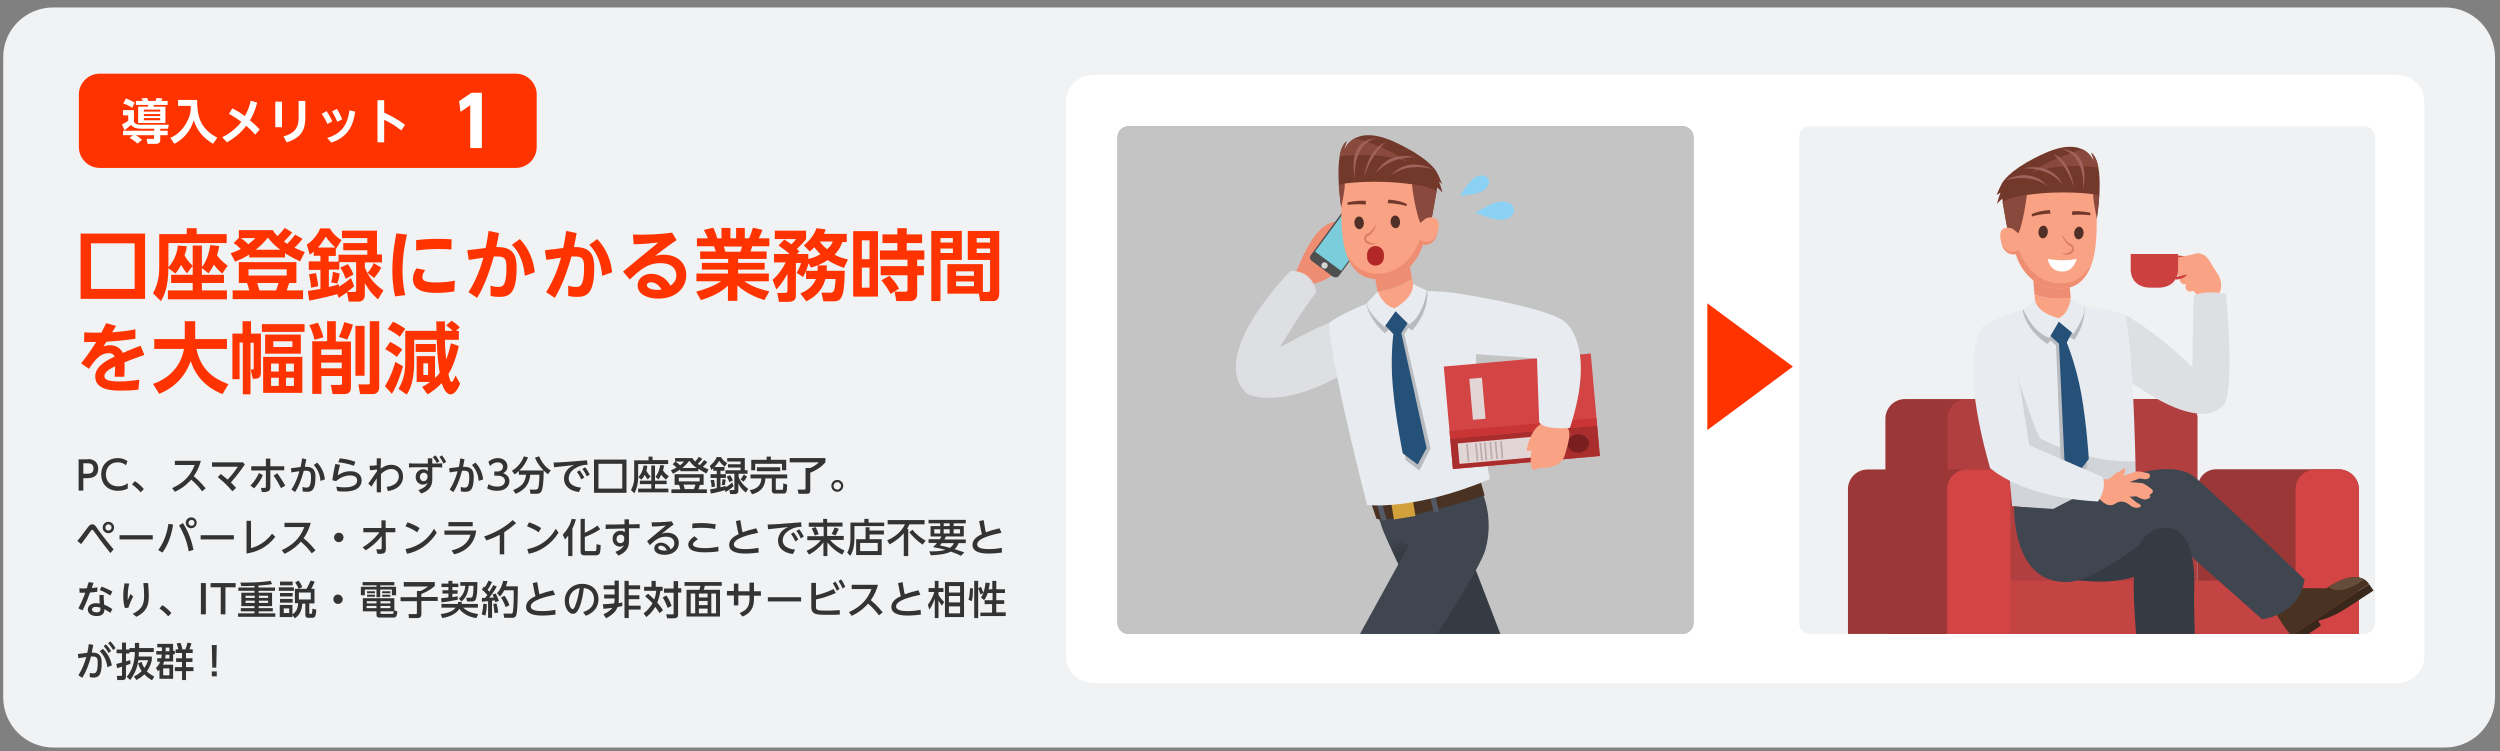 <?xml version="1.0" encoding="utf-8"?>
<!-- Generator: Adobe Illustrator 24.1.3, SVG Export Plug-In . SVG Version: 6.00 Build 0)  -->
<svg version="1.1" id="レイヤー_1" xmlns="http://www.w3.org/2000/svg" xmlns:xlink="http://www.w3.org/1999/xlink" x="0px"
	 y="0px" width="1008px" height="303px" viewBox="0 0 1008 303" style="enable-background:new 0 0 1008 303;" xml:space="preserve">
<rect x="0" y="0" width="1008" height="303" fill="#808080" stroke="none"/>
<style type="text/css">
	.st0{fill:#F1F2F4;}
	.st1{fill:#FFFFFF;}
	.st2{fill:#999999;}
	.st3{fill:#C4C4C4;}
	.st4{fill:#F0F1F2;}
	.st5{fill:#FF3300;}
	.st6{fill:#8BD1F4;}
	.st7{clip-path:url(#SVGID_1_);}
	.st8{opacity:0.1;}
	.st9{fill:#493222;}
	.st10{fill:#3A271B;}
	.st11{fill:#664C3B;}
	.st12{fill:url(#SVGID_2_);}
	.st13{fill:#3F464F;}
	.st14{fill:#D3A13C;}
	.st15{fill:#535A66;}
	.st16{fill:#EF8D72;}
	.st17{fill:#4F4F4F;}
	.st18{fill:#7BCDDB;}
	.st19{fill:#D3D3D3;}
	.st20{fill:#DEDFE2;}
	.st21{fill:#E8EBEF;}
	.st22{fill:#B8BBBF;}
	.st23{fill:#FAA284;}
	.st24{fill:#255077;}
	.st25{fill:#72382A;}
	.st26{fill:#89493D;}
	.st27{fill:#A0625A;}
	.st28{fill:#502F26;}
	.st29{fill:#DB7C65;}
	.st30{fill:#B22828;}
	.st31{fill:#D34444;}
	.st32{fill:#E2D5D5;}
	.st33{fill:#AA2D2D;}
	.st34{fill:#7A1F1F;}
	.st35{fill:#BCACAC;}
	.st36{fill:#C93535;}
	.st37{clip-path:url(#SVGID_3_);}
	.st38{fill:#353B42;}
	.st39{fill:#9B3737;}
	.st40{fill:#B23F3F;}
	.st41{fill:#C44343;}
	.st42{fill:#5D656D;}
	.st43{fill:#CC4040;}
	.st44{fill:#333333;}
</style>
<path class="st0" d="M985.8,301.4H21.5c-11.2,0-20.2-9.1-20.2-20.2V23.2C1.2,12,10.3,3,21.5,3h964.3c11.2,0,20.2,9.1,20.2,20.2
	v257.9C1006,292.3,996.9,301.4,985.8,301.4z"/>
<path class="st1" d="M966.6,275.4H440.7c-6,0-10.9-4.9-10.9-10.9V41.1c0-6,4.9-10.9,10.9-10.9h525.9c6,0,10.9,4.9,10.9,10.9v223.4
	C977.6,270.5,972.6,275.4,966.6,275.4z"/>
<g>
	<path class="st2" d="M678.4,255.6H455c-2.4,0-4.4-2-4.4-4.4V55.3c0-2.4,2-4.4,4.4-4.4h223.4c2.4,0,4.4,2,4.4,4.4v195.8
		C682.8,253.6,680.8,255.6,678.4,255.6z"/>
</g>
<g>
	<path class="st3" d="M678.4,255.6H455c-2.4,0-4.4-2-4.4-4.4V55.3c0-2.4,2-4.4,4.4-4.4h223.4c2.4,0,4.4,2,4.4,4.4v195.8
		C682.8,253.6,680.8,255.6,678.4,255.6z"/>
</g>
<path class="st4" d="M953.2,255.6H729.8c-2.4,0-4.4-2-4.4-4.4V55.3c0-2.4,2-4.4,4.4-4.4h223.4c2.4,0,4.4,2,4.4,4.4v195.8
	C957.6,253.6,955.6,255.6,953.2,255.6z"/>
<g>
	<g>
		<path class="st5" d="M58.5,120.5h-26V94.2h26V120.5z M54.3,98.1H36.7v18.4h17.6V98.1z"/>
		<path class="st5" d="M77.7,107.2l-2.3,3c-0.7-0.8-1.3-1.5-2.4-3.4c-1.1,2.1-1.6,2.7-2.3,3.5l-2.8-2.2c0,8.3-2.2,12-3,13.3
			l-3.2-3.1c1.5-2.9,2.5-5.9,2.5-10.4V94.4h11.1V92h4v2.4h12.1V98H67.9v9.8c3.1-3.5,3.7-7.3,3.8-8.8l3.6,0.3
			c-0.1,0.9-0.2,1.7-0.9,3.7C74.8,103.7,75.7,105.3,77.7,107.2v-8.2h3.7v8.7c1.8-2.2,2.9-5.6,3.4-8.9l3.6,0.4
			c-0.2,0.9-0.4,2.2-0.9,3.8c1.8,2.3,3.2,3.3,4.3,4.1l-2.2,3.2c-0.5-0.5-1.7-1.4-3.4-3.6c-0.6,1.4-1.3,2.3-2.1,3.5l-2.7-2.1v2.7h8.9
			v3.3h-8.9v3h10.1v3.6H67.7v-3.6h10v-3H69v-3.3h8.7V107.2z"/>
		<path class="st5" d="M100.7,102.5c-2.6,1.7-4.5,2.4-5.9,3l-1.8-3.4c1.1-0.4,2.4-0.8,4.1-1.7c-0.9-0.9-1.8-1.7-2.9-2.4l2.1-2.1
			v-3.1h13.7c0.5,0.8,0.7,1.2,1.9,2.4c1.7-1.7,2.3-2.5,2.9-3.3l3,1.8c-0.5,0.7-1.4,1.8-3.3,3.7c0.5,0.4,1.2,0.8,1.3,0.9
			c0.3-0.3,1.8-1.8,3.2-3.7l3,1.7c-1.3,1.7-2.9,3.2-3.3,3.6c1.9,0.9,3.2,1.4,4.2,1.7l-1.9,3.8c-1.1-0.5-3.2-1.5-6.1-3.3v1.7h-14.4
			V102.5z M119.5,105.7v8.4h-2.9c-0.5,1.6-0.7,2.2-1,3h6.6v3.5H93.8v-3.5h6.7c-0.3-1.3-0.5-1.9-0.9-3h-3.3v-8.4H119.5z M97.1,96
			c1.3,0.8,2.6,2.1,3,2.5c1.5-1.2,2.1-1.7,2.9-2.5H97.1z M100.2,108.6v2.5h15.4v-2.5H100.2z M113,100.7c-2.7-2-4.1-3.8-5-4.9
			c-0.9,1.1-2.2,2.8-4.9,4.9H113z M103.7,114.1c0.4,1.2,0.5,1.6,0.9,3h6.7c0.5-1.1,0.9-2.7,1-3H103.7z"/>
		<path class="st5" d="M136,118.6c-2.4,0.7-7,1.8-11.3,2.6l-0.6-3.9c1.2-0.2,2.6-0.3,5.1-0.8v-7.7h-4.7v-3.4h4.7v-2.3h-2.7v-1.7
			c-0.5,0.5-0.9,0.8-1.6,1.3l-1.2-4.1c2.2-1.3,4.4-4,5.4-6.5h3.9c1,1.8,2.7,3.6,4.7,4.7l-2.2,3.5l-0.1-0.1v3h-2.9v2.3h4v-2.8h11.6
			v-1.8h-9.7v-2.9h9.7V96h-10.2V93H152v9.6h2v3.2h-6.9v2.1c1.5,3.4,3.2,6.3,7.5,9.2l-2.2,3.6c-2.6-2.3-3.5-3.5-5.3-6.6v4.8
			c0,2.4-1.8,2.7-2.4,2.7h-4.1l-0.7-3.7c-1.3,0.9-2.2,1.5-3.3,2.2L136,118.6z M127.4,110.1c0.3,1.3,0.8,4,0.9,5.3l-2.9,0.6
			c-0.1-1.8-0.4-3.7-0.8-5.4L127.4,110.1z M135.2,99.8c-0.2-0.2-2.5-2.2-3.8-4.4c-1,1.6-2,3.1-3.2,4.4H135.2z M142.8,115.4
			c-0.6,0.6-1.2,1.1-2.8,2.3h2.7c0.7,0,0.9-0.1,0.9-0.8v-11.2h-6.8v3h-4.2v7c1.7-0.4,2.9-0.7,4-1.1l0.1,1c0.5-0.3,2.9-1.8,4.8-3.5
			L142.8,115.4z M137,110.3c-0.2,1-0.6,3-1,4l-2.5-0.4c0.5-1.8,0.7-3.5,0.7-4.3L137,110.3z M140.3,106.5c1.5,2.2,1.9,3.4,2.2,4.2
			l-3.1,1.7c-0.7-1.8-1-2.7-2.2-4.5L140.3,106.5z M153.7,107.9c-1.1,2.2-2.3,3.5-2.9,4.2l-2.6-2.1c1.3-1.5,1.9-2.5,2.5-3.9
			L153.7,107.9z"/>
		<path class="st5" d="M164.1,94.6c-0.5,2.3-1.8,7.7-1.8,14.4c0,5,0.7,8.4,1.1,10l-4.1,0.5c-0.8-3.4-1.1-6.9-1.1-10.4
			c0-6.8,1.1-12.2,1.6-15L164.1,94.6z M183.2,117.5c-1.5,0.2-4,0.6-7.1,0.6c-4.6,0-9.6-0.7-9.6-5.6c0-1.6,0.5-2.9,1.4-4.3l3.5,0.7
			c-1,1.4-1.1,2.4-1.1,2.8c0,1.6,1.5,2.2,5.7,2.2c3.1,0,5.5-0.4,7.4-0.7L183.2,117.5z M167.8,96.8c1.7-0.2,4.8-0.5,8.9-0.5
			c2.7,0,4.2,0.1,5.4,0.2l-0.1,4.1c-0.8-0.1-2.7-0.2-5.5-0.2c-4.1,0-7.2,0.4-8.7,0.6L167.8,96.8z"/>
		<path class="st5" d="M201.2,94c-0.5,2.9-0.7,3.7-1.1,5.6c6.9-0.1,8.2,3.3,8.2,8.4c0,10.7-3.2,11.7-7,11.7c-1.7,0-2.8-0.2-3.5-0.4
			l0-4.1c0.6,0.2,1.7,0.5,3.1,0.5c1.6,0,3.3-0.1,3.3-7.8c0-3.4-0.5-4.5-3.7-4.5c-0.4,0-0.6,0-1.4,0c-2.7,9.8-5.5,14.7-6.7,16.7
			l-3.5-2.3c3.7-5.9,5.1-10.8,6-13.9c-2.9,0.4-4.5,0.7-5.9,0.9l-0.6-3.9l7.4-0.9c0.5-2.1,0.7-3.6,1.2-6.9L201.2,94z M211.6,111.2
			c-0.4-4.6-1.8-9.1-5.2-12.5l3.2-2.3c1.6,1.7,5.3,6,6,13.4L211.6,111.2z"/>
		<path class="st5" d="M232.5,94c-0.5,2.9-0.7,3.7-1.1,5.6c6.9-0.1,8.2,3.3,8.2,8.4c0,10.7-3.2,11.7-7,11.7c-1.7,0-2.8-0.2-3.5-0.4
			l0-4.1c0.6,0.2,1.7,0.5,3.1,0.5c1.6,0,3.3-0.1,3.3-7.8c0-3.4-0.5-4.5-3.7-4.5c-0.4,0-0.6,0-1.4,0c-2.7,9.8-5.5,14.7-6.7,16.7
			l-3.5-2.3c3.7-5.9,5.1-10.8,6-13.9c-2.9,0.4-4.5,0.7-5.9,0.9l-0.6-3.9l7.4-0.9c0.5-2.1,0.7-3.6,1.2-6.9L232.5,94z M242.8,111.2
			c-0.4-4.6-1.8-9.1-5.2-12.5l3.2-2.3c1.6,1.7,5.3,6,6,13.4L242.8,111.2z"/>
		<path class="st5" d="M251.2,109.5l14.2-11.7c-3.8,0.4-5.9,0.6-9.9,0.7l-0.3-3.9c6.1,0.1,10.9-0.1,15.8-0.8l1.8,3
			c-4.1,2.8-6.9,5-8.7,6.4c0.8-0.2,1.9-0.5,3.5-0.5c5.9,0,9.1,3.7,9.1,8.2c0,5.3-4.3,9.5-11.3,9.5c-4.1,0-8.3-1.6-8.3-5.3
			c0-2.7,2.2-4.7,5.5-4.7c2.8,0,6,1.5,7.7,4.8c2.4-1.6,2.4-3.7,2.4-4.2c0-2-1.2-4.9-6.4-4.9c-5.4,0-8.4,2.9-12.4,6.6L251.2,109.5z
			 M262.4,113.8c-0.8,0-1.6,0.4-1.6,1.2c0,1.3,2.5,1.9,4.2,1.9c0.8,0,1.4-0.1,1.7-0.2C265.1,113.8,262.7,113.8,262.4,113.8z"/>
		<path class="st5" d="M308.2,121c-3.4-1.1-6.9-2.5-10.9-5.9v6.2h-3.8v-6.1c-3.4,3.2-7.2,4.6-10.9,5.8l-1.9-3.4
			c2.9-0.8,6.7-2,10.1-4.2h-10v-3.1h12.7v-1.6H283v-2.7h10.6v-1.6h-11.3v-3h6.3c-0.1-0.4-0.5-1.6-0.7-2.1h-6.9v-3.2h4.4
			c-0.2-0.6-0.6-1.5-1.6-3.4l3.8-0.9c0.7,1.5,1.1,2.5,1.6,4.3h1.7v-4.2h3.6v4.2h2.3v-4.2h3.5v4.2h1.7c0.6-1.2,1.2-3.1,1.6-4.3
			l3.8,0.9c-0.1,0.3-0.7,1.9-1.5,3.4h4.3v3.2h-6.9c-0.4,1.2-0.5,1.5-0.7,2.1h6.5v3h-11.5v1.6h10.7v2.7h-10.7v1.6H310v3.1h-9.9
			c3.5,2.5,7.6,3.5,10.1,4.1L308.2,121z M298.5,101.5c0.2-0.4,0.4-1,0.7-2.1h-7.4c0.1,0.3,0.6,1.7,0.7,2.1H298.5z"/>
		<path class="st5" d="M311.5,112.8c2.1-1.7,4.2-4.7,5.3-7h-4.7v-3.4h6.2c-1.2-1.2-2.2-1.9-4.4-3.4l2.3-2.4c0.7,0.4,1.3,0.7,2.9,1.9
			c1-1,1.3-1.3,1.9-2.1h-8.6V93h12.6v3.4c-1.1,1.5-2.1,2.4-3.7,4c0.5,0.5,0.6,0.6,1,1l-1,1h4.6v2c0.9-0.2,2.7-0.6,4.9-1.9
			c-0.4-0.4-1.2-1.2-2.5-2.8c-0.7,0.8-1.2,1.2-1.8,1.7l-2.4-2.5c2.2-1.6,4.4-4.6,5.1-6.9l3.7,0.5c-0.2,0.7-0.4,1.1-0.7,1.8h9.2v3.3
			h-1.8c-0.3,0.9-0.9,2.8-3.1,5.1c2.2,1.2,4,1.6,5.4,1.9l-1.6,3.4c-2.3-0.8-4.4-1.7-6.6-3.1c-2.8,1.8-5.2,2.6-6.7,3l-1-1.7
			c-0.3,1.1-1.1,3.7-2.2,5.5l-2.6-1.7c0.2-0.4,1.4-2.3,1.8-4h-2.1v12.7c0,1.5-0.1,3-3.1,3h-3.7l-0.7-3.6h2.9c1,0,1.2-0.2,1.2-1v-6.7
			c-2,3.7-3.7,5.5-4.5,6.3L311.5,112.8z M329.6,109.2c0.1-0.8,0.1-1.3,0.1-2.2h3.7c0,0.9-0.1,1.5-0.1,2.2h7.3
			c-0.1,12.3-1.9,12.3-5.2,12.3h-3.4l-0.8-3.5h3.3c1.5,0,2.1,0,2.4-5.5h-4.1c-0.8,2.8-2.4,6.4-7.7,9l-2.4-3.2
			c1.3-0.5,4.7-1.9,6.3-5.8H325v-3.3H329.6z M330.5,97.4c1.3,1.7,2.3,2.5,3,3.1c1.5-1.4,1.9-2.2,2.3-3.1H330.5z"/>
		<path class="st5" d="M354,93.2v26.4h-10V93.2H354z M350.6,96.9h-3.1v7.6h3.1V96.9z M350.6,107.9h-3.1v8.1h3.1V107.9z M369.8,118.2
			c0,2-0.8,3.2-3,3.2h-5.4l-0.7-3.8h4.4c0.5,0,0.8-0.2,0.8-0.8V111h-10.8v-3.7h10.8v-2.6h-11.1V101h7v-3h-6v-3.5h6V92h3.8v2.5h6.2
			V98h-6.2v3h7.1v3.7h-2.9v2.6h2.7v3.7h-2.7V118.2z M359.1,118.5c-1.2-2.2-1.9-3.2-3.7-5.5l3.2-1.8c1.6,1.7,2.7,2.9,3.9,5.2
			L359.1,118.5z"/>
		<path class="st5" d="M375.5,93.1h12.3v11.7h-8.6v16.6h-3.7V93.1z M379.2,96v1.8h5V96H379.2z M379.2,100.2v1.8h5v-1.8H379.2z
			 M396.3,117.7h2.1c0.7,0,0.8-0.5,0.8-0.9v-12h-9V93.1h12.7v25.2c0,1.1-0.3,3.1-2.4,3.1h-5.3l-0.5-3H382v-11.9h14.3V117.7z
			 M385.5,109.4v1.8h7.2v-1.8H385.5z M385.5,113.5v1.9h7.2v-1.9H385.5z M393.8,96v1.8h5.4V96H393.8z M393.8,100.2v1.8h5.4v-1.8
			H393.8z"/>
		<path class="st5" d="M46.8,131.4l-1.6,2.6c3.7-0.3,5.8-0.5,9.4-1.2l0,3.8c-5.1,0.7-9.1,1-11.7,1.2l-1.2,1.9
			c0.6-0.2,1.4-0.5,2.6-0.5c0.7,0,3.8,0,5.2,3.1c3.3-1.4,5.2-2.2,7.2-2.9l1.5,3.7c-3.7,1.3-6.6,2.4-8,3c0.1,2.1,0,4.5-0.1,5.8h-3.9
			c0.2-1.9,0.2-2.5,0.2-4.2c-3.2,1.5-4.3,2.7-4.3,4c0,1.4,1.6,2.1,6.1,2.1c3.7,0,6.9-0.6,8-0.7l-0.4,4c-2.3,0.3-4.6,0.4-6.9,0.4
			c-3.4,0-10.5-0.1-10.5-5.7c0-4.2,4.8-6.6,7.8-8c-0.3-0.7-0.7-1.4-2.4-1.4c-3.3,0-5.4,2.5-7.9,6.3l-3.2-2.2
			c0.9-1.1,3.3-4.1,6.1-8.6c-2,0-2.9,0-4.9,0L34,134c1.1,0.1,3.9,0.2,6.9,0.1c0.7-1.3,1.1-2.1,1.9-3.8L46.8,131.4z"/>
		<path class="st5" d="M61.7,154.8c2.3-0.8,10.6-3.9,12.5-14.1h-12v-4h12.3v-7.2h4.2v6.6c0,0.1,0,0.5,0,0.6h12.8v4H79.2
			c1.8,8.4,6.8,11.9,12.9,14.2l-2.4,4c-3-1.2-10-4.5-12.8-13.3c-3.3,9.2-10.4,12.2-12.7,13.2L61.7,154.8z"/>
		<path class="st5" d="M101,159h-3.1v-20.9h-1.3v14.8h-2.9v-18.4h4.1v-5h3.4v5h4v15.5c0,0.8,0,2.7-2.2,2.7h-1.1l-0.8-3.7
			c1.1,0,1.2,0,1.2-0.8v-10H101V159z M122.8,133.8h-17.2v-3.1h17.2V133.8z M121.9,158.4h-15.8v-14.5h15.8V158.4z M121.3,142.6h-14.4
			v-7.7h14.4V142.6z M112.4,146.6h-3.1v3.2h3.1V146.6z M112.4,152.3h-3.1v3.3h3.1V152.3z M117.9,137.6h-7.7v2.3h7.7V137.6z
			 M118.5,146.6h-3.2v3.2h3.2V146.6z M118.5,152.3h-3.2v3.3h3.2V152.3z"/>
		<path class="st5" d="M128.2,130.1c0.1,0.2,1.6,3.4,2.2,5.9l-3.6,1c-0.6-2.7-1.6-5-2.1-5.9L128.2,130.1z M131.8,129.5h3.6v8.2h6.1
			v18.2c0,1.4-0.2,3-2.8,3h-4.6l-0.7-3.7h3.5c0.9,0,1-0.2,1-0.7v-2.9h-8.3v7.2h-3.7v-21.2h6V129.5z M129.5,140.9v2.2h8.3v-2.2H129.5
			z M129.5,146.2v2.3h8.3v-2.3H129.5z M142.3,130.9c-0.3,1.2-1,3.4-2.3,6l-3.4-1.1c0.7-1.2,1.2-2.5,2.2-5.9L142.3,130.9z
			 M143.3,151.5v-20.1h3.7v20.1H143.3z M149.2,129.5h3.7v26.7c0,1.3-0.7,2.7-2.7,2.7h-5l-0.7-3.9h3.8c0.8,0,0.8-0.2,0.8-0.9V129.5z"
			/>
		<path class="st5" d="M162.5,147.7c-0.6,2-2.2,7.4-4.5,11.1l-2.8-3.1c2.6-4,3.9-8.7,4.2-9.8L162.5,147.7z M157.3,137.9
			c1.5,0.7,3.2,1.7,4.9,3l-2.2,3c-1.5-1.2-2.6-2-4.7-3.1L157.3,137.9z M158.5,129.7c0.8,0.4,3.3,1.6,4.9,2.9l-2.2,3.2
			c-1.3-1.2-3.7-2.5-4.9-3.1L158.5,129.7z M175.3,152.5c1.1-1,1.1-1.1,2-2.2c-1-5.8-1.1-10.8-1.2-13.3h-9.1v8.3c0,5-0.5,10-3,13.8
			l-3.3-2.3c2.2-3.9,2.7-6.9,2.7-11.7v-11.7h12.6c0-1.2-0.1-3.3-0.1-3.8h3.5c0,0.5,0,3.2,0,3.8h3.1c-0.8-0.8-1.6-1.5-2.6-2.2
			l2.2-1.9c0.5,0.3,2.6,1.8,3.3,2.7l-1.6,1.4h1.2v3.6h-5.6c0,2.8,0.2,5.1,0.5,8c1.1-2.9,1.7-5.5,1.9-6.6l3.2,1.1
			c-1.5,6.5-3.2,9.8-4.2,11.3c0.4,1.7,0.7,3.2,1.3,3.2c0.5,0,1.3-1.9,1.6-2.6l1.8,3.3c-0.4,1-1.8,4.3-3.8,4.3
			c-2.2,0-3.3-3.7-3.6-4.5c-2.5,2.6-4.5,3.8-5.7,4.5l-2.2-3c0.9-0.4,1.9-1,3.2-2H168v-10.4h7.4V152.5z M167.6,138.7h8.1v3.2h-8.1
			V138.7z M170.7,146.5v4.7h1.9v-4.7H170.7z"/>
	</g>
</g>
<polygon class="st5" points="688.4,147.8 688.4,122.3 705.7,135.1 722.9,147.8 705.7,160.6 688.4,173.4 "/>
<path class="st6" d="M600,72c1,1.5,0.1,3.6-2.2,5c-2.3,1.4-9.1,2-9.1,2s3.5-5.9,5.8-7.3C596.8,70.3,599,70.5,600,72z"/>
<path class="st6" d="M610.5,84.5c0.2,2.1-1.8,3.9-5,4.1c-3.2,0.3-10.7-2.8-10.7-2.8s6.9-4.3,10.1-4.5C608,81,610.3,82.4,610.5,84.5z
	"/>
<g>
	<path class="st5" d="M208,67.7H40.2c-4.6,0-8.4-3.8-8.4-8.4V38.1c0-4.6,3.8-8.4,8.4-8.4H208c4.6,0,8.4,3.8,8.4,8.4v21.3
		C216.3,64,212.6,67.7,208,67.7z"/>
	<g>
		<path class="st1" d="M62.3,51.9h-5.6c-2.5,0-3.4-1-3.9-1.5c-0.6,0.5-1.7,1.5-2.6,2.1l-1-2.3c1.4-0.7,2.1-1.2,2.5-1.6v-2.1h-2.1
			v-2.1H54v4.6c0.3,1.3,2.4,1.3,2.8,1.3h11.3l-0.4,1.6h-3.1v0.8h3v1.8h-3v2.1c0,1.3-1.4,1.4-1.6,1.4h-3.5l-0.4-2h2.7
			c0.3,0,0.3-0.3,0.3-0.4v-1.1h-7.4c1.1,0.6,1.7,1.1,2.6,1.9l-1.9,1.5c-1.2-1.2-2.7-2.1-3.2-2.3l1.5-1.1h-4.1v-1.8h12.6V51.9z
			 M50.8,39.7c1.6,0.6,2.4,1,3.5,1.7l-1,2.1c-0.5-0.4-1.2-0.9-3.6-1.8L50.8,39.7z M54.8,40.7h2.8c-0.1-0.3-0.4-0.7-0.6-1l2.3-0.2
			c0.1,0.2,0.3,0.5,0.5,1.2h2.9c0.3-0.7,0.4-1,0.4-1.2l2.4,0.2c-0.1,0.4-0.2,0.5-0.5,1h2.6v1.6h-5.5c-0.1,0.3-0.2,0.5-0.3,0.7h4.9
			v6.6H55.7V43h3.9c0.2-0.4,0.2-0.5,0.2-0.7h-5V40.7z M58,44.2V45h6.6v-0.8H58z M58,46v0.8h6.6V46H58z M58,47.6v0.9h6.6v-0.9H58z"/>
		<path class="st1" d="M71.8,40.3h7.7c-0.1,6.8,1.5,11.8,8.1,15.2L85.9,58c-4.3-2.6-6.5-5.6-7.8-9.5c-1.2,4.2-4.1,7.6-7.8,9.5
			l-1.6-2.4c1.5-0.7,4-2,6.2-5.6c2.1-3.4,2.1-6.1,2-7.3h-5.1V40.3z"/>
		<path class="st1" d="M93.7,43.7c1.7,0.9,3,1.6,5,3.1c1.2-2,1.9-3.9,2.4-6.2l2.6,0.8c-0.9,3.5-2.1,5.8-2.9,7.1
			c1.9,1.6,3.1,2.8,3.9,3.7l-1.8,2.1c-1.3-1.4-2-2.2-3.6-3.6c-2.1,2.8-4.8,5-7.8,6.7l-1.9-2.1c1.3-0.6,4.9-2.5,7.7-6.2
			c-1.6-1.1-2.9-2.1-5-3.2L93.7,43.7z"/>
		<path class="st1" d="M113.7,41v10.3H111V41H113.7z M123.1,40.7v6.6c0,4.3-1,8.1-7.5,10.1l-1.3-2.4c5.6-1.5,6.1-4.7,6.1-7.9v-6.4
			H123.1z"/>
		<path class="st1" d="M131.7,44.8c0.6,1,1.4,2.2,2.3,4.1l-2,1.1c-0.6-1.4-1.2-2.6-2.3-4.1L131.7,44.8z M143.2,45
			c-0.7,5.6-3,10.3-9.6,12.5l-1.7-1.9c6.2-1.8,8.3-5.7,9-11.1L143.2,45z M135.8,43.9c0.9,1.3,1.5,2.6,2.2,4.2l-2,1
			c-0.7-1.7-1.2-2.6-2.1-4.2L135.8,43.9z"/>
		<path class="st1" d="M161.8,52.6c-2.8-2.2-4.6-3.2-6.9-4.3v9.1h-2.7v-17h2.7v5c2.3,1.1,5,2.4,8.4,4.9L161.8,52.6z"/>
	</g>
	<g>
		<path class="st1" d="M190.1,37.4h4.2v22.3h-4.7V42.4l-3.9,2.7l-0.6-4.3L190.1,37.4z"/>
	</g>
</g>
<g>
	<defs>
		<path id="SVGID_6_" d="M678.4,255.6H455c-2.4,0-4.4-2-4.4-4.4V55.3c0-2.4,2-4.4,4.4-4.4h223.4c2.4,0,4.4,2,4.4,4.4v195.8
			C682.8,253.6,680.8,255.6,678.4,255.6z"/>
	</defs>
	<clipPath id="SVGID_1_">
		<use xlink:href="#SVGID_6_"  style="overflow:visible;"/>
	</clipPath>
	<g class="st7">
		<path class="st8" d="M665.2,343.3c0,3.3-44.3,6-93.1,6c-48.8,0-88.4-2.7-88.4-6s39.6-6,88.4-6
			C620.9,337.2,665.2,339.9,665.2,343.3z"/>
		<g>
			<path class="st9" d="M528.1,328.7c0,0-2.9,7.7-6.8,11.9l-32.4-19.7c0,0,3.2-7.8,17.3,0.8l12.8-0.6L528.1,328.7z"/>
			<path class="st10" d="M519.4,343.3l-10.8-6.6l1.1-2c0,0-5.6-0.9-11.7-4.7c-3-1.8-10.8-6.5-10.8-6.5l1.6-2.6l32.3,19.7
				L519.4,343.3z"/>
			<path class="st11" d="M505.2,321.2c0,0-3.5,4.7-14.6-2.3C490.6,318.8,495,315.2,505.2,321.2z"/>
		</g>
		<g>
			<path class="st9" d="M644.7,263.1c0,0,8-2.1,13.7-1.2l2.4,37.9c0,0-8.2,1.8-9.2-14.7l-7.8-10.1L644.7,263.1z"/>
			<path class="st10" d="M661.6,261.9l0.8,12.6l-2.3,0.3c0,0,2.4,5.1,2.9,12.3c0.2,3.5,0.9,12.6,0.9,12.6l-3.1,0.2l-2.3-37.8
				L661.6,261.9z"/>
			<path class="st11" d="M651.6,286.2c0,0,5.9,0.2,6.4,13.3C658,299.5,652.6,298,651.6,286.2z"/>
		</g>
		<g>
			
				<linearGradient id="SVGID_2_" gradientUnits="userSpaceOnUse" x1="3613.639" y1="213.381" x2="3611.339" y2="206.835" gradientTransform="matrix(1 0 0 1 -3020.325 0)">
				<stop  offset="0" style="stop-color:#353B42"/>
				<stop  offset="1" style="stop-color:#3F464F"/>
			</linearGradient>
			<path class="st12" d="M646.1,261.7c0,0-24-4.7-40.8-5.2l-19.6-50.9l-28.8,6.3c3.7,10.5,26.1,54.4,26.1,54.4
				c2.2,5.4,8.7,9.9,15.3,10.1c18.8,0.5,47.6,2.1,47.6,2.1L646.1,261.7z"/>
			<path class="st13" d="M594.2,191.8c-11.2,6.1-40.9,9.6-40.9,9.6l3.7,10.5c1.7,1.9,11,8,11,8l-55.2,100.3l16.5,11
				c0,0,65.6-95.7,69.5-109.2C603.8,204.6,594.2,191.8,594.2,191.8z"/>
			<path class="st9" d="M552.9,203c0,0,10.9,2.1,43.9-9.6l1.8,6.4c0,0-34.8,11.3-43.6,9.4L552.9,203z"/>
			
				<rect x="561.4" y="202.1" transform="matrix(0.987 -0.161 0.161 0.987 -25.688 93.753)" class="st14" width="8.8" height="6.7"/>
			<polygon class="st15" points="559.1,209.7 557,210 555.1,203 557.2,202.7 			"/>
			
				<rect x="577.1" y="199.5" transform="matrix(0.974 -0.228 0.228 0.974 -31.06 137.026)" class="st15" width="2.1" height="7.1"/>
		</g>
		<g>
			<path class="st16" d="M521.9,117.5l8.1-3.2c0,0,8.7-1.4,13.1-11c4.4-9.6-2.6-14.3-4.6-13.9c-3.3,0.5-8.7,2.2-15.9,20.2
				L521.9,117.5z"/>
			<g>
				<path class="st17" d="M528.5,102.9c-0.6,0.8-0.3,1.8,0.4,2.3l8.3,6.2c0.7,0.5,2,0.7,2.6-0.1l12.5-16.9c0.6-0.8,0.2-2.1-0.6-2.7
					l-8.3-6.2c-0.7-0.5-1.9-0.4-2.5,0.4L528.5,102.9z"/>
				
					<rect x="531.9" y="91.8" transform="matrix(0.595 -0.804 0.804 0.595 139.922 474.462)" class="st18" width="18" height="13.1"/>
				<path class="st19" d="M533,106.3c0.4-0.6,1.2-0.7,1.8-0.3c0.6,0.4,0.7,1.2,0.3,1.8c-0.4,0.6-1.2,0.7-1.8,0.3
					C532.7,107.7,532.6,106.9,533,106.3z"/>
				<path class="st19" d="M546.4,88.9c0.1-0.1,0.3-0.1,0.4-0.1l2.1,1.6c0.1,0.1,0.1,0.3,0.1,0.4l-0.1,0.1c-0.1,0.1-0.3,0.1-0.4,0.1
					l-2.1-1.6c-0.1-0.1-0.1-0.3-0.1-0.4L546.4,88.9z"/>
			</g>
			<path class="st20" d="M535.7,130.2c0,0-4.5,1.7-19.7,9.8c0,0,11.8-19.3,14.7-21.9c0,0-0.6-8.9-10.3-8.9c0,0-34.3,34.3-17.5,49.6
				c0,0,11.6,6.5,36.2-6.6C539.1,152.1,539.9,139.5,535.7,130.2z"/>
		</g>
		<g>
			<path class="st21" d="M592.5,119.1c0,0-8.5-1.8-18.7-1.8c-10.9,0.4-14,1.4-21.7,4.7c-4.3,1.6-12.3,5.2-16.3,8.2
				c0,0-0.2,12.4,15.4,73.4c0,0,18.7,2.5,49.5-10.4c0,0-6.1-32.6-5.5-50.4C595.1,142.8,593.4,129.9,592.5,119.1z"/>
			<path class="st22" d="M558.4,134.4l2.2-2.2l2.2,1.9l3.9,51.4l5.6,4.2l4.5-8.9l-10.6-46.1l1.7-2.5l1.4,1.1c0,0,6.8-6.8,6.2-16
				c-0.6,0-1.2,0-1.8,0c-10.9,0.4-14,1.4-21.7,4.7c-0.3,0.1-0.7,0.3-1,0.4C551,122.4,551.4,128.2,558.4,134.4z"/>
			<g>
				<path class="st23" d="M555.5,117.5l1.6,8.6l14.3-2.6l-2-11.2C563.9,116.3,557.9,117.3,555.5,117.5z"/>
				<path class="st16" d="M569.3,112.3l-1.6-8.6l-14.3,2.6l2,11.2C557.9,117.3,563.9,116.3,569.3,112.3z"/>
			</g>
			<path class="st24" d="M557.7,130.4l4.1,4.3c0,0-1.3,9.6-0.2,21.3c1.1,12.8,4,26.8,4,26.8l6,4.5l3.6-6.6l-10.2-46.4l3.3-5.1
				l-5.9-5L557.7,130.4z"/>
			<path class="st21" d="M555.5,117.5c0,0,1.9,5.7,6.8,6.8c0,0,7.9-4.1,7.4-9.8l5.6,2.7c0,0-1.2,9.9-7.2,13.7l-5.4-5.4l-4.5,6.3
				c0,0-6.7-5.4-7.1-9.5L555.5,117.5z"/>
		</g>
		<g>
			<g>
				<path class="st25" d="M581.5,74.2c-0.8-1.9-1.4-3.2-1.9-4.2c-1-2.5-5.8-7.5-17.6-12.9C545,49.5,541.9,61,541.9,61
					c0.3-2.2,1.2-4.1,1.2-4.1c-6,4-2.3,26.7-2.3,26.7c16.8,11.6,35.9,7.4,35.9,7.4c0.9-4.7,2.1-11.3,2.8-15.4c1.2,1,2.1,2.1,2.1,2.1
					c-0.4-1.9-1.4-4.5-1.4-4.5L581.5,74.2z"/>
				<path class="st26" d="M567.3,65.1c-6.3-4.7-15-7.7-20.9-9.4c-3.7,1.9-4.6,5.4-4.6,5.4c0.3-2.2,1.2-4.1,1.2-4.1
					c-1.5,1-2.4,3.3-2.9,6.1C556.1,60.9,567.3,65.1,567.3,65.1z"/>
				<path class="st26" d="M554.8,76.2L542.2,74c-0.6,0.1-1.5,0.3-2.4,0.5c0.3,5,1,9.1,1,9.1c16.8,11.6,35.9,7.4,35.9,7.4
					c0.8-4.2,1.8-9.8,2.5-14c-2.7-1.8-9.9-2.8-9.9-2.8L554.8,76.2z"/>
				<path class="st27" d="M546.3,72c0,0-3.9-15.5,8.7-16.3C555.1,55.7,545.5,56.9,546.3,72z"/>
				<path class="st27" d="M550,71.4c0,0,1.3-11.3,8.7-14C558.7,57.4,552.7,62.3,550,71.4z"/>
				<path class="st27" d="M554.8,69.8c0,0,3.6-9.1,16-6.4C570.9,63.5,560.8,62.6,554.8,69.8z"/>
				<path class="st27" d="M561,70.6c0,0,5.7-7.9,17.1-2.2C578.1,68.4,568.6,65,561,70.6z"/>
			</g>
			<g>
				<path class="st23" d="M575,88l-2.3,1.9c-0.5-1.1-0.9-2.3-1.2-3.5c-1.8-6.9-2.2-12.1-2.2-12.1c-15-2.1-27.1-0.3-27.1-0.3
					c0.2,2.3-1.4,9.6-1.4,9.6c0,6.2-0.1,16.8,4.1,23.1c1.8,2.7,4.1,4.9,7.9,5.5c16.7,2.6,20.9-13.7,20.9-13.7s5.2,1.4,6.3-6.3
					C580.9,85.8,575,88,575,88z"/>
				<path class="st16" d="M572.5,96.6c-1.4,4.1-6.7,14.3-18.1,13.7c-6.2-0.3-9.3-4.4-11.3-7.2c0.5,1.3,1.1,2.6,1.8,3.7
					c1.8,2.7,4.1,4.9,7.9,5.5c16.7,2.6,20.9-13.7,20.9-13.7s4,1.1,5.8-4C576.4,99.7,572.5,96.6,572.5,96.6z"/>
			</g>
			<path class="st28" d="M549.9,90c0,1.4-0.9,2.5-1.9,2.4c-1.1-0.1-1.9-1.3-1.9-2.7c0-1.4,0.9-2.5,1.9-2.4
				C549.1,87.3,549.9,88.5,549.9,90z"/>
			<path class="st28" d="M564.5,89.6c0,1.4-0.9,2.5-1.9,2.4c-1.1-0.1-1.9-1.3-1.9-2.7c0-1.4,0.9-2.5,1.9-2.4
				C563.6,86.9,564.5,88.1,564.5,89.6z"/>
			<g>
				<path class="st29" d="M555.1,98.1c-3.2,1.3-5-0.2-5.1-1.7c-0.1-1,0.5-1.9,1.4-2.2c2-0.8,3.3-3.8,3.4-3.8l0,0
					c0,0.7-0.7,3.3-3.2,4.8c-0.5,0.3-0.9,0.6-0.8,1.1C550.8,97,552.1,98.3,555.1,98.1L555.1,98.1z"/>
			</g>
			<g>
				<path class="st25" d="M543.4,82.6l-0.1-1c0.2,0,3.5-0.9,7.4-0.6l0,1.5C547.5,82.1,543.4,82.6,543.4,82.6z"/>
			</g>
			<g>
				<path class="st25" d="M567,83.1c-2.6-1-7.4-1.2-7.5-1.2l0.3-1.4c0.2,0,4.6,0.2,7.5,1.8L567,83.1z"/>
			</g>
			<path class="st30" d="M551.2,102.6c0-1.9,1.5-3.4,3.4-3.4l0,0c1.9,0,3.4,1.5,3.4,3.4v1.1c0,1.9-1.5,3.4-3.4,3.4l0,0
				c-1.9,0-3.4-1.5-3.4-3.4V102.6z"/>
		</g>
		<g>
			
				<rect x="583.9" y="145.1" transform="matrix(0.996 -8.836573e-02 8.836573e-02 0.996 -12.255 54.874)" class="st31" width="59.5" height="41.5"/>
			
				<rect x="593.2" y="152.5" transform="matrix(0.996 -8.836370e-02 8.836370e-02 0.996 -11.88 53.269)" class="st32" width="5.1" height="16.6"/>
			
				<rect x="585.2" y="174.2" transform="matrix(0.996 -8.833103e-02 8.833103e-02 0.996 -13.531 55.023)" class="st33" width="59.5" height="12.3"/>
			
				<rect x="588.1" y="177.3" transform="matrix(0.996 -8.838087e-02 8.838087e-02 0.996 -13.669 54.166)" class="st32" width="33.4" height="8.3"/>
			<path class="st34" d="M636,175.1c-2.4,0.2-4.2,2-4,4.1c0.2,2,2.3,3.5,4.7,3.3c2.4-0.2,4.2-2,4-4.1
				C640.4,176.4,638.4,174.9,636,175.1z"/>
			
				<rect x="591.5" y="179.1" transform="matrix(0.996 -8.844596e-02 8.844596e-02 0.996 -13.831 53.06)" class="st35" width="0.7" height="7.1"/>
			
				<rect x="595.1" y="178.7" transform="matrix(0.996 -8.840082e-02 8.840082e-02 0.996 -13.782 53.351)" class="st35" width="0.7" height="7.1"/>
			
				<rect x="596.9" y="178.6" transform="matrix(0.996 -8.840126e-02 8.840126e-02 0.996 -13.761 53.51)" class="st35" width="0.7" height="7.1"/>
			
				<rect x="598.7" y="178.4" transform="matrix(0.996 -8.839629e-02 8.839629e-02 0.996 -13.739 53.666)" class="st35" width="0.7" height="7.1"/>
			
				<rect x="600.9" y="178.2" transform="matrix(0.996 -8.830587e-02 8.830587e-02 0.996 -13.702 53.801)" class="st35" width="0.7" height="7.1"/>
			
				<rect x="603" y="178" transform="matrix(0.996 -8.829693e-02 8.829693e-02 0.996 -13.675 53.986)" class="st35" width="0.7" height="7.1"/>
			
				<rect x="605.2" y="177.8" transform="matrix(0.996 -8.839629e-02 8.839629e-02 0.996 -13.663 54.239)" class="st35" width="0.7" height="7.1"/>
			
				<rect x="584.5" y="171.2" transform="matrix(0.996 -8.839861e-02 8.839861e-02 0.996 -12.865 54.976)" class="st36" width="59.5" height="3.1"/>
		</g>
		<path class="st23" d="M617.5,181.4c-0.8,0.7-2,0.3-2,0.3c2.9-15.6,13.4-11.8,13.4-11.8c6.2,2.4,3.4,8.3,2.1,13.4
			c-1.6,6.3-10.5,5.3-10.5,5.3C616.4,191.9,617.1,184.7,617.5,181.4z"/>
		<path class="st21" d="M592.5,119.1c0,0,32,5.2,38.4,10.6c0,0,13.1,9.2,2.1,42.8c0,0-10,1.1-12.4-2.2l-0.9-25.8l-24.6-1.7
			C595.1,142.8,590.3,132.6,592.5,119.1z"/>
	</g>
</g>
<g>
	<defs>
		<path id="SVGID_9_" d="M953.2,255.6H729.8c-2.4,0-4.4-2-4.4-4.4V55.3c0-2.4,2-4.4,4.4-4.4h223.4c2.4,0,4.4,2,4.4,4.4v195.8
			C957.6,253.6,955.6,255.6,953.2,255.6z"/>
	</defs>
	<clipPath id="SVGID_3_">
		<use xlink:href="#SVGID_9_"  style="overflow:visible;"/>
	</clipPath>
	<g class="st37">
		<ellipse class="st8" cx="846.7" cy="303.2" rx="119.5" ry="6"/>
		<g>
			<polygon class="st38" points="755.3,303.1 748.7,303.1 752.5,288 763.4,288 			"/>
			<polygon class="st38" points="901.1,303.1 907.7,303.1 903.9,288 893,288 			"/>
			<g>
				<path class="st39" d="M886,168.8c0-4.4-3.6-7.9-7.9-7.9H768.1c-4.4,0-7.9,3.6-7.9,7.9v83.6c0,4.4,3.6,7.9,7.9,7.9H878
					c4.4,0,7.9-3.6,7.9-7.9V168.8z"/>
				<path class="st40" d="M886,168.8c0-4.4-3.6-7.9-7.9-7.9h-85c-4.4,0-7.9,3.6-7.9,7.9v84.3c0,4.4,3.6,7.9,7.9,7.9h85
					c4.4,0,7.9-3.6,7.9-7.9V168.8z"/>
				<path class="st39" d="M886,280.1c0,4.4,3.3,7.9,7.6,7.9h49.3c4.4,0,8.2-3.6,8.2-7.9v-82.9c0-4.4-3.9-8-8.2-8h-49.3
					c-4.4,0-7.6,3.6-7.6,8V280.1z"/>
				<path class="st41" d="M925.9,242c0-4.4-3.6-7.9-7.9-7.9H793.3c-4.4,0-7.9,3.6-7.9,7.9v10.7c0,4.4,3.6,7.9,7.9,7.9H918
					c4.4,0,7.9-3.6,7.9-7.9V242z"/>
				<path class="st31" d="M785,279.9c0,4.4,5.3,8.1,7.3,8.1h140.4c8.9,0,10.3-3.7,10.3-8.1v-11.4c0-4.4-4-7.8-8.7-7.8H793.1
					c-4.7,0-8.1,3.4-8.1,7.8V279.9z"/>
				<path class="st31" d="M951.1,197.2c0-4.4-3.6-7.9-7.9-7.9h-9.7c-4.4,0-7.9,3.6-7.9,7.9v82.9c0,4.4,3.6,7.9,7.9,7.9h9.7
					c4.4,0,7.9-3.6,7.9-7.9V197.2z"/>
			</g>
			<g>
				<path class="st39" d="M810.3,197.2c0-4.4-3.6-7.9-7.9-7.9H753c-4.4,0-7.9,3.6-7.9,7.9v82.9c0,4.4,3.6,7.9,7.9,7.9h49.3
					c4.4,0,7.9-3.6,7.9-7.9V197.2z"/>
				<path class="st31" d="M810.6,197.2c0-4.4-3.6-7.9-7.9-7.9H793c-4.4,0-7.9,3.6-7.9,7.9v82.9c0,4.4,3.6,7.9,7.9,7.9h9.7
					c4.4,0,7.9-3.6,7.9-7.9V197.2z"/>
			</g>
			<polygon class="st42" points="794.6,303.1 787.9,303.1 791.7,288 802.6,288 			"/>
			<polygon class="st42" points="940.3,303.1 947,303.1 943.1,288 932.3,288 			"/>
		</g>
		<g>
			<g>
				<path class="st23" d="M894.2,110.5c2.2,3.4,1.7,7.7-1,9.4l0,0c-2.7,1.8-6.8,0.5-9-3l-3.9-6c-2.2-3.4-0.4-5.7,2.3-7.4l0,0
					c2.7-1.8,5.7-2.1,8,1.3L894.2,110.5z"/>
				<path class="st23" d="M891.4,110.5c0.2,1.1-0.4,2.1-1.4,2.3l-8.9,1.8c-1,0.2-2-0.5-2.2-1.6l0,0c-0.2-1.1,0.4-2.1,1.4-2.3
					l8.9-1.8C890.2,108.7,891.2,109.4,891.4,110.5L891.4,110.5z"/>
				<path class="st23" d="M893.8,113.5c0.2,1-0.5,2-1.5,2.2l-8.9,1.8c-1,0.2-2-0.5-2.2-1.5l0,0c-0.2-1,0.5-2,1.5-2.2l8.9-1.8
					C892.6,111.9,893.6,112.5,893.8,113.5L893.8,113.5z"/>
			</g>
			<g>
				<path class="st20" d="M857.1,127.1c0,0,11.5,5.9,26.9,21c0,0,0.2-22.1,0.5-28.8c0,0,3.3-2.6,13-0.8c0,0,3.5,34.8-0.3,43.8
					c0,0-6.7,15.4-41.3-10.6C855.9,151.6,852.2,137,857.1,127.1z"/>
			</g>
			<path class="st43" d="M877.9,103.1c0,0,5-0.7,5,4c0.1,4.7-3.6,5.6-5.7,5.6v-1.1c0,0,4.5-0.1,4.6-4.3c0.1-4.2-4.4-2.8-4.4-2.8
				L877.9,103.1z"/>
			<g>
				<path class="st23" d="M888.2,103.8c0.2,1.1-0.4,2.1-1.3,2.3l-8.4,1.7c-1,0.2-1.9-0.5-2.1-1.6l0,0c-0.2-1.1,0.4-2.1,1.3-2.3
					l8.4-1.7C887,102,888,102.7,888.2,103.8L888.2,103.8z"/>
				<path class="st23" d="M889.6,107.1c0.2,1-0.4,2.1-1.4,2.3l-8.9,1.8c-1,0.2-2-0.5-2.2-1.5l0,0c-0.2-1,0.4-2.1,1.4-2.3l8.9-1.8
					C888.4,105.3,889.4,106,889.6,107.1L889.6,107.1z"/>
			</g>
			<path class="st43" d="M878.2,102.4v6.1c0,5.1-3.6,7.5-8,7.5h-3.1c-4.4,0-8-2.4-8-7.5v-6.1H878.2z"/>
			<g>
				<path class="st21" d="M799.9,131.1c0,0,7.6-3.9,17.4-6.6c10.5-2.5,13.7-2.3,22-1.1c4.6,0.4,13.1,1.8,17.7,3.6
					c0,0,3.4,11.8,4.3,74.1c0,0-17.2,7.2-50,2.9c0,0-2-28.1-7.2-44.9C804.2,159.2,801.9,141.8,799.9,131.1z"/>
				<path class="st8" d="M802.6,148.1l11,4.3c0,0,7.3,22.8,9.2,24.4c1.8,1.5,21.7,10.3,38.3,9.2c0.1,4.7,0.2,9.7,0.3,15.2
					c0,0-17.2,7.2-50,2.9c0,0-2-28.1-7.2-44.9C804.2,159.2,803.5,154.3,802.6,148.1L802.6,148.1z"/>
				<path class="st22" d="M836.4,137l-2.7-1.5l-1.6,2.4l9.6,50.1l-4.2,5.5l-6.6-7.4l-1.9-46.8l-2.3-2l-1.1,1.4
					c0,0-8.3-4.7-10.1-13.7c0.6-0.2,1.2-0.3,1.7-0.5c10.5-2.5,13.7-2.3,22-1.1c0.3,0,0.7,0.1,1.1,0.1
					C840.4,123.6,841.6,129.2,836.4,137z"/>
				<g>
					<path class="st23" d="M834.9,120.1l0.7,8.6l-14.3,1.2l-1-11.2C826.5,121.1,832.5,120.5,834.9,120.1z"/>
					<path class="st16" d="M820.3,118.7l-0.7-8.7l14.3-1.2l1,11.3C832.5,120.5,826.5,121.1,820.3,118.7z"/>
				</g>
				<path class="st24" d="M836.1,132.9l-2.8,5.2c0,0,3.7,8.8,5.8,20.3c2.3,12.6,3.1,26.7,3.1,26.7l-4.6,5.9l-5.2-5.4l-2.2-47l-4.4-4
					l4.3-6.3L836.1,132.9z"/>
				<path class="st21" d="M834.9,120.1c0,0-0.3,5.9-4.8,8.2c0,0-8.7-1.9-9.6-7.4l-4.6,4.1c0,0,3.7,9.1,10.4,11.2l3.8-6.5l5.9,4.9
					c0,0,5-6.9,4.4-10.9L834.9,120.1z"/>
			</g>
			<path class="st38" d="M868.6,226.3c0,0-4,11.6-34.5,7.2v-16.6h33.7L868.6,226.3z"/>
			<g>
				<path class="st9" d="M916.6,245c0,0,3.3,7.3,7.4,11.3l31.2-20.8c0,0-3.6-7.4-17.2,1.7l-12.7-0.1L916.6,245z"/>
				<path class="st10" d="M925.8,258.9l10-6.7l-1.1-1.9c0,0,5.7-1.2,11.6-5.2c2.9-1.9,10.7-7,10.7-7l-1.8-2.6L924,256.3L925.8,258.9
					z"/>
				<path class="st11" d="M938.9,236.6c0,0,3.7,4.5,14.3-2.9C953.2,233.6,948.8,230.2,938.9,236.6z"/>
			</g>
			<path class="st13" d="M929.2,233.6c0,0-1,13.4-17.1,16.1c0,0-30.5-27-41.1-36.5c0,0-25.2,21.3-37.7,21.5
				c-19.4,0.2-21.2-22.5-21.2-30.5l15.8,1c17.1-9.2,46.1-22.5,57.4-12.5C899,204.7,929.2,233.6,929.2,233.6z"/>
			<g>
				<path class="st9" d="M868.3,286.4c0,0-1.3,8-0.1,13.6h37.5c0,0,1.1-8.2-15.2-8.2l-10.5-7.1L868.3,286.4z"/>
				<path class="st10" d="M868.4,303.1h11.8l0.2-2.2c0,0,5.5,2.1,12.7,2.1c3.5,0,12.9,0.1,12.9,0.1v-3.2h-37.5V303.1z"/>
				<path class="st11" d="M891.5,291.8c0,0,0.6,5.8,13.5,5.5C905,297.3,903.2,292.1,891.5,291.8z"/>
			</g>
			<path class="st38" d="M864.1,286.8c0,0,11.6,3.5,21.8-0.9c0,0-1.5-39.5-1.2-48.3c0.5-12.5-2-26.3-13-24.7
				C856.2,215.1,859.6,237.5,864.1,286.8z"/>
			<g>
				<path class="st23" d="M844.6,195.7l2.8-2.6l2.4,0.2c2.1-1,2.9-2.6,4-2.9c1.1-0.3,2.7-1.7,2.7-1.7c1.2,1.4-0.6,3.3-0.6,3.3
					c0.2,0,0.3-0.1,0.5-0.2c0.4-0.1,0.7-0.2,1.1-0.4c0.5-0.2,0.9-0.3,1.4-0.5c0.5-0.1,0.9-0.3,1.4-0.5c0.4-0.1,0.7-0.2,1.1-0.3
					c0.4-0.1,0.8,0,1.1,0c0.5,0,3.1,0.6,3.5,0.7c0.2,0,0.6,0.1,0.6,0.1c0.2,0.5,0.3,1,0.2,1.4c-0.3,0.8-1.5,1-2,0.9
					c-0.4,0-1-0.2-1.5-0.2c-0.4-0.1-0.3-0.2-0.9,0c-0.4,0.1-0.7,0.3-1,0.4c-0.8,0.3-1.5,0.5-2.2,0.8c-0.2,0.1-0.3,0.1-0.5,0.2
					c0,0,3.8,0.2,5,0.4c0.9,0.1,3.6,2.2,3.6,2.2c2,1.5-0.7,2.5-0.7,2.5c0.2,0.1,0.4,0.4,0.4,0.6c0,0.2-0.1,0.4-0.2,0.5
					c-0.2,0.2-0.4,0.4-0.7,0.5c-0.5,0.2-1,0.3-1.5,0.3c-0.1,0-0.3-0.1-0.4-0.1c-0.1,0-0.3-0.1-0.4-0.1c-0.2-0.1-0.4-0.1-0.5-0.2
					c-0.5-0.2-1.1-0.4-1.6-0.7c-0.1,0-0.2-0.2-0.3-0.2l-2.9,0.2c1,0.4,2.3,2.1,3.7,2.7c0.2,0.1,0.4,0.2,0.6,0.4
					c0.2,0.1,0.4,0.4,0.4,0.6c0,0.3-0.2,0.4-0.4,0.4c-0.5,0.3-1.1,0.4-1.7,0.3c-0.3,0-0.6-0.1-0.9-0.2c-0.2-0.1-0.4-0.2-0.7-0.3
					c-0.1-0.1-0.2-0.1-0.3-0.2c-2-1.7-4.1-2.5-6.4-0.9c-3.4,2.3-6.9-2.7-6.9-2.7L844.6,195.7z"/>
				<path class="st21" d="M799.9,131.1c0,0-11.3,9.2,2.5,57.6c0,0,12.3,11.9,43.5,13.5c0,0,3.5-4.2,2-9.8l-29.7-12.9l-3.6-22.9
					C814.6,156.6,810.2,134.5,799.9,131.1z"/>
			</g>
			<g>
				<g>
					<path class="st25" d="M805,78.6c0.8-1.8,1.4-3.2,1.9-4.1c1-2.4,5.8-7.5,17.5-12.7c16.9-7.6,20,3.8,20,3.8c-0.3-2.2-1.2-4-1.2-4
						c5.9,4,2.3,26.4,2.3,26.4c-16.7,11.4-35.5,7.4-35.5,7.4c-0.9-4.7-2-11.1-2.7-15.3c-1.2,1-2.1,2.1-2.1,2.1
						c0.4-1.9,1.4-4.5,1.4-4.5L805,78.6z"/>
					<path class="st26" d="M819.1,69.5c6.3-4.6,14.8-7.6,20.6-9.3c3.7,1.8,4.6,5.3,4.6,5.3c-0.3-2.2-1.2-4-1.2-4
						c1.5,1,2.4,3.3,2.9,6.1C830.2,65.4,819.1,69.5,819.1,69.5z"/>
					<path class="st26" d="M831.5,80.5l12.5-2.2c0.6,0.1,1.5,0.3,2.4,0.5c-0.3,5-1,9-1,9c-16.7,11.4-35.5,7.4-35.5,7.4
						c-0.8-4.2-1.8-9.7-2.5-13.8c2.7-1.8,9.8-2.8,9.8-2.8L831.5,80.5z"/>
					<path class="st27" d="M839.9,76.3c0,0,3.9-15.4-8.7-16.2C831.2,60.2,840.7,61.4,839.9,76.3z"/>
					<path class="st27" d="M836.3,75.8c0,0-1.3-11.2-8.6-13.8C827.7,61.9,833.6,66.8,836.3,75.8z"/>
					<path class="st27" d="M831.5,74.2c0,0-3.5-9-15.9-6.3C815.6,67.9,825.5,67,831.5,74.2z"/>
					<path class="st27" d="M825.4,74.9c0,0-5.7-7.9-17-2.2C808.4,72.8,817.9,69.4,825.4,74.9z"/>
				</g>
				<g>
					<path class="st23" d="M811.5,92.2l2.3,1.9c0.5-1.1,0.9-2.3,1.2-3.5c1.8-6.9,2.2-12,2.2-12c14.9-2.1,26.8-0.3,26.8-0.3
						c-0.2,2.3,1.4,9.5,1.4,9.5c0,6.2,0.1,16.6-4.1,22.9c-1.8,2.6-4,4.8-7.8,5.4c-16.5,2.6-20.7-13.6-20.7-13.6s-5.2,1.4-6.2-6.2
						C805.6,90,811.5,92.2,811.5,92.2z"/>
					<path class="st16" d="M814,100.7c1.4,4.1,6.6,14.2,17.9,13.5c6.1-0.3,9.2-4.4,11.2-7.2c-0.5,1.3-1.1,2.5-1.8,3.6
						c-1.8,2.6-4,4.8-7.8,5.4c-16.5,2.6-20.7-13.6-20.7-13.6s-4,1.1-5.7-3.9C810.1,103.8,814,100.7,814,100.7z"/>
				</g>
				<path class="st28" d="M836.3,94.1c0,1.4,0.9,2.5,1.9,2.4c1-0.1,1.9-1.3,1.9-2.7c0-1.4-0.9-2.5-1.9-2.4
					C837.2,91.5,836.3,92.7,836.3,94.1z"/>
				<path class="st28" d="M821.9,93.7c0,1.4,0.9,2.5,1.9,2.4c1-0.1,1.9-1.3,1.9-2.7c0-1.4-0.9-2.5-1.9-2.4
					C822.7,91.1,821.9,92.3,821.9,93.7z"/>
				<g>
					<path class="st29" d="M831.2,102.2c3.2,1.3,4.9-0.2,5-1.7c0.1-1-0.5-1.9-1.4-2.2c-1.9-0.8-3.3-3.7-3.3-3.8l0,0
						c0,0.7,0.7,3.3,3.2,4.7c0.5,0.3,0.9,0.6,0.8,1.1C835.4,101.2,834.2,102.4,831.2,102.2L831.2,102.2z"/>
				</g>
				<g>
					<path class="st25" d="M842.8,86.8l0.1-1c-0.2,0-3.5-0.9-7.4-0.6l0,1.5C838.7,86.3,842.8,86.8,842.8,86.8z"/>
				</g>
				<g>
					<path class="st25" d="M819.4,87.3c2.6-1,7.4-1.2,7.4-1.2l-0.3-1.4c-0.2,0-4.5,0.2-7.4,1.7L819.4,87.3z"/>
				</g>
				<g>
					<path class="st1" d="M825.7,104.4c0,0,6,1.2,11.6,0c0,0-1,5.1-5.8,5.1C826.9,109.5,825.7,105.4,825.7,104.4z"/>
				</g>
			</g>
		</g>
	</g>
</g>
<g>
	<g>
		<path class="st44" d="M35.5,185.1c2.4,0,4.1,1.3,4.1,3.9c0,3.1-2.3,3.8-4.4,3.8h-1.6v5h-1.9v-12.6H35.5z M35,191
			c1.1,0,2.7,0,2.7-2.1c0-2.1-1.6-2.1-2.7-2.1h-1.4v4.2H35z"/>
		<path class="st44" d="M51.5,197c-1.2,0.6-2.6,0.9-3.9,0.9c-4.4,0-6.8-3-6.8-6.6c0-4.1,3-6.6,6.7-6.6c1.5,0,2.7,0.4,3.9,1.2
			l-0.6,1.7c-0.7-0.6-1.8-1.2-3.3-1.2c-3.1,0-4.8,2.2-4.8,4.9c0,2.4,1.5,4.8,5,4.8c1.6,0,2.8-0.5,3.8-1.3V197z"/>
		<path class="st44" d="M54.4,194c1.5,1,2.6,2,3.6,3.2l-1.3,1.3c-1-1.2-2-2.1-3.5-3.2L54.4,194z"/>
		<path class="st44" d="M81.5,198.1c-0.7-0.9-2.1-2.8-4.4-4.7c-0.8,0.9-2.9,3.2-6.6,4.9l-1.1-1.5c3.8-1.7,7.2-4.3,9.1-9.3h-8v-1.7
			H81c-0.4,1.4-1.1,3.7-2.9,6.2c2.5,2,4.3,4.3,4.8,4.9L81.5,198.1z"/>
		<path class="st44" d="M93.7,198.1c-2.5-3-4.6-4.7-5.9-5.7l1.2-1.3c1.5,1.1,2.4,2,2.8,2.3c1.6-1.8,2.6-3,4.1-5.2H85.5v-1.8H98
			l0.7,0.9c-2.7,4-5.4,7-5.6,7.2c1,1,1.5,1.6,2.1,2.2L93.7,198.1z"/>
		<path class="st44" d="M101,195.8c2-2.1,2.9-4,3.4-5.1l1.6,0.9c-0.7,1.6-1.8,3.4-3.5,5.3L101,195.8z M114.6,187.9v1.7H109v6.8
			c0,2-1.6,2-3.4,2l-0.4-1.7c2,0.1,2,0.1,2-0.7v-6.3h-5.9v-1.7h5.9v-3.1h1.8v3.1H114.6z M113.3,196.8c-1.1-2.1-1.7-3.2-3-5l1.5-1
			c0.8,1.1,2,2.8,3.2,5L113.3,196.8z"/>
		<path class="st44" d="M123.5,185.2c-0.2,1.2-0.4,1.8-0.6,3c3.6-0.1,4.3,1.5,4.3,4.2c0,5.3-1.5,5.9-3.5,5.9c-0.8,0-1.4-0.1-1.7-0.2
			l0-1.8c0.3,0.1,0.8,0.3,1.5,0.3c0.9,0,1.9-0.2,1.9-4.2c0-1.9-0.3-2.6-2.1-2.6c-0.3,0-0.6,0-0.8,0c-1.2,4.4-2.3,6.7-3.5,8.6l-1.5-1
			c0.6-0.9,2.1-3.3,3.2-7.4c-1.7,0.2-2.6,0.4-3.2,0.5l-0.2-1.7l3.9-0.5c0.3-1.2,0.4-2,0.6-3.5L123.5,185.2z M129.2,193.9
			c-0.1-1.8-0.7-4.3-2.7-6.4l1.4-1c0.9,1,2.7,3.1,3.1,6.8L129.2,193.9z"/>
		<path class="st44" d="M137.1,187.4c-0.6,2.3-0.8,3.3-0.9,4.2c1-0.6,2.6-1.6,5.1-1.6c2.9,0,4.5,1.6,4.5,3.7c0,1.9-1.2,3.2-2.7,3.8
			c-0.5,0.2-1.8,0.7-4.3,0.7c-1.3,0-2.3-0.1-2.8-0.2l-0.4-1.8c0.6,0.1,1.7,0.3,3.3,0.3c0.9,0,5.1,0,5.1-2.8c0-2-2.3-2-2.8-2
			c-0.5,0-3.1,0-5.7,2.3l-1.5-0.4c0.2-1.4,0.5-3.5,1.2-6.5L137.1,187.4z M142.7,187.8c-2.8-1-5.2-1.3-6.3-1.4l0.6-1.6
			c1.1,0.1,3.5,0.4,6.3,1.4L142.7,187.8z"/>
		<path class="st44" d="M155.9,196.3c2.2-0.2,4.9-1.4,4.9-4.2c0-2.2-1.7-3-3-3c-1.6,0-3,0.9-4.2,2c0,0.3,0,3.6,0,7.4l-1.7,0l0-5.6
			c-0.4,0.6-1.1,1.6-2.1,3.3l-1.3-1.2c0.8-1.1,2.3-3.3,3.5-5v-0.7c-1.2,0.2-1.9,0.2-2.8,0.3l-0.2-1.8c0.7,0,1.7,0,2.9-0.2l0-2.8h1.7
			c0,0.6-0.1,3-0.1,3.5v0.7c0.8-0.6,2.2-1.6,4.3-1.6c2.2,0,4.7,1.4,4.7,4.7c0,3.7-3,5.5-6.1,5.9L155.9,196.3z"/>
		<path class="st44" d="M174.3,193.2c0,2.1-0.6,4.5-4.5,5.8l-1.1-1.4c3-1,3.5-2.4,3.7-3c-0.3,0.3-0.8,0.8-1.9,0.8
			c-1.5,0-2.9-1.2-2.9-3.1c0-2,1.5-3.1,3.1-3.1c1.1,0,1.5,0.4,1.8,0.8l0-1.6l-4.6,0c-1.4,0-2,0-3,0.1v-1.7c1.1,0.1,2.3,0.1,3,0.1
			l4.6,0l0-2.1h1.8l0,2.1l1.3,0c0.2,0,1.8,0,2.7-0.1v1.7c-0.9-0.1-1.9-0.1-2.7-0.1l-1.3,0L174.3,193.2z M170.9,190.6
			c-0.9,0-1.6,0.7-1.6,1.7c0,1.1,0.7,1.7,1.5,1.7c1,0,1.6-0.9,1.6-1.7C172.5,191.3,171.8,190.6,170.9,190.6z M175.5,183.6
			c0.7,0.7,1.1,1.4,1.7,2.4l-1.1,0.7c-0.5-1.1-0.9-1.5-1.6-2.4L175.5,183.6z M178.2,183.6c0.7,0.9,1.1,1.5,1.7,2.6l-1.1,0.7
			c-0.5-1.1-0.9-1.8-1.6-2.7L178.2,183.6z"/>
		<path class="st44" d="M187.3,185.2c-0.2,1.2-0.4,1.8-0.6,3c3.6-0.1,4.3,1.5,4.3,4.2c0,5.3-1.5,5.9-3.5,5.9c-0.8,0-1.4-0.1-1.7-0.2
			l0-1.8c0.3,0.1,0.8,0.3,1.5,0.3c0.9,0,1.9-0.2,1.9-4.2c0-1.9-0.3-2.6-2.1-2.6c-0.3,0-0.6,0-0.8,0c-1.2,4.4-2.3,6.7-3.5,8.6l-1.5-1
			c0.6-0.9,2.1-3.3,3.2-7.4c-1.7,0.2-2.6,0.4-3.2,0.5l-0.2-1.7l3.9-0.5c0.3-1.2,0.4-2,0.6-3.5L187.3,185.2z M193,193.9
			c-0.1-1.8-0.7-4.3-2.7-6.4l1.4-1c0.9,1,2.7,3.1,3.1,6.8L193,193.9z"/>
		<path class="st44" d="M197,195.2c1,0.7,2.2,1,3.5,1c2.3,0,3.1-1.2,3.1-2.3c0-1.1-0.9-2.1-3-2.1h-1.3v-1.7h1.2c1.7,0,2.3-1,2.3-1.9
			c0-1.2-1.1-1.8-2.1-1.8c-1.2,0-2.3,0.6-3.1,1.5l-0.7-1.7c1.2-1.1,2.6-1.5,3.8-1.5c2.1,0,3.9,1.2,3.9,3.4c0,1.8-1.3,2.4-1.7,2.7
			c0.7,0.3,2.5,1,2.5,3.2c0,1.7-1.3,3.9-5,3.9c-1.7,0-2.9-0.4-4-1L197,195.2z"/>
		<path class="st44" d="M209.1,190c-0.7,0.7-1.2,1-1.6,1.3l-1.1-1.5c2-1.1,4.1-3.5,4.8-5.8l1.7,0.4c-0.6,1.5-1.4,3.3-3.5,5.3h9.8
			c0,1.6,0,5.8-0.7,7.9c-0.4,1.4-1.5,1.5-2.2,1.5h-2.4l-0.3-1.7h2.4c0.9,0,1.1-0.8,1.2-1.5c0.1-0.7,0.3-2.2,0.3-4.5h-3.7
			c-0.4,4.3-2.6,6.3-5.9,7.7l-1-1.5c3.5-1.5,4.8-2.9,5.2-6.2h-2.9V190z M220.9,191.2c-1.3-0.9-4.1-3.7-5.2-6.7l1.7-0.5
			c0.8,2,2.5,4.5,4.7,5.7L220.9,191.2z"/>
		<path class="st44" d="M236.7,185.6l0.2,1.8c-1,0-2.7,0.1-4.6,1.2c-1.5,0.8-3,2.2-3,4.3c0,3,3.6,3.6,5,3.7l-0.9,1.8
			c-3.7-0.5-6-2.4-6-5.4c0-1.9,1-3.5,2.2-4.4c0.5-0.4,1-0.7,1.9-1.1l-8.1,0.9l-0.2-1.9c1.6-0.1,2.6-0.1,2.7-0.1L236.7,185.6z
			 M233.7,189.6c0.7,0.9,1.2,1.7,1.9,2.9l-1.2,0.8c-0.6-1.2-1-2-1.8-3L233.7,189.6z M235.9,188.4c0.8,0.9,1.2,1.7,1.9,2.9l-1.2,0.8
			c-0.6-1.3-1-2-1.8-3L235.9,188.4z"/>
		<path class="st44" d="M252.6,198.7h-13.1v-13.4h13.1V198.7z M250.9,187h-9.6v10h9.6V187z"/>
		<path class="st44" d="M261.4,184.1h1.7v1.4h6.3v1.6h-12.1v5.8c0,1.4-0.3,3.6-1.5,6l-1.4-1.3c0.3-0.6,1.3-2.4,1.3-4.8v-7.2h5.8
			V184.1z M262.5,187.7h1.6v6.1h4.7v1.4h-4.7v1.8h5.4v1.5h-12.2V197h5.3v-1.8h-4.6v-1.4h4.6V187.7z M261.2,193.3
			c-0.3-0.3-0.7-0.8-1.3-1.8c-0.5,1.1-0.9,1.5-1.3,1.9l-1.2-1c1.5-1.7,1.9-3.5,2.1-4.7l1.5,0.1c-0.1,0.5-0.1,1.1-0.4,2
			c0.6,1.1,1,1.6,1.7,2.3L261.2,193.3z M268.5,193.4c-1.1-0.9-1.8-1.8-1.9-2c-0.4,0.9-0.8,1.5-1.1,1.9l-1.2-1
			c1.2-1.6,1.7-3.4,1.9-4.8l1.6,0.2c-0.1,0.6-0.3,1.3-0.5,2c1,1.4,1.9,2,2.4,2.3L268.5,193.4z"/>
		<path class="st44" d="M274.3,189.3c-1.1,0.7-2,1.2-3,1.7l-0.8-1.4c0.6-0.2,1.3-0.5,2.3-1.1c-0.9-0.8-1.2-1.1-1.6-1.3l1.1-1.1
			c1.1,0.7,1.7,1.3,1.9,1.5c0.9-0.7,1.2-1,1.6-1.5h-3.6v-1.4h7c0.2,0.4,0.5,0.8,1.1,1.4c0.1-0.1,0.8-0.9,1.5-1.9l1.4,0.8
			c-0.3,0.4-0.8,1-1.8,2c0.3,0.3,0.7,0.5,0.8,0.5c0.6-0.6,1.2-1.3,1.7-2l1.3,0.8c-0.5,0.7-1.1,1.3-1.8,1.9c0.9,0.5,1.6,0.8,2.3,1.1
			l-0.9,1.6c-0.7-0.4-1.9-1-3.2-1.9v1h-7.3V189.3z M283.7,191.2v4.3h-1.5c-0.2,0.8-0.4,1.3-0.6,1.8h3.4v1.5h-14.3v-1.5h3.6
			c-0.1-0.4-0.2-0.9-0.5-1.8h-1.8v-4.3H283.7z M273.7,192.6v1.5h8.4v-1.5H273.7z M280.9,188.7c-1.6-1.1-2.4-2.2-3-2.9
			c-0.5,0.6-1.2,1.6-2.8,2.9H280.9z M275.6,195.4c0.2,0.6,0.3,1,0.5,1.8h3.7c0.3-0.7,0.6-1.7,0.6-1.8H275.6z"/>
		<path class="st44" d="M292.3,197.6c-1.4,0.5-3.8,1.1-5.7,1.4l-0.3-1.7c0.6-0.1,1.1-0.1,2.7-0.5v-4.1h-2.5v-1.5h2.5v-1.4h-1.4v-1
			c-0.4,0.3-0.6,0.5-0.8,0.7l-0.6-1.7c1.1-0.8,2.3-2.2,2.8-3.5h1.7c0.5,0.9,1.5,1.9,2.5,2.4l-1,1.5c-0.6-0.5-1.8-1.6-2.2-2.4
			c-0.5,0.8-1.1,1.6-1.9,2.5h4v1.5h-1.6v1.4h2.2v1.5h-2.2v3.8c1.1-0.3,1.5-0.4,2.1-0.6l0,0.6c1.1-0.7,1.7-1.1,2.6-2l0.6,1.5
			c-0.7,0.7-1.6,1.4-3.3,2.4L292.3,197.6z M287.9,193.5c0.2,0.8,0.4,2.1,0.4,2.7l-1.4,0.2c0-1.3-0.2-2-0.4-2.8L287.9,193.5z
			 M292.6,193.4c-0.1,0.7-0.2,1.6-0.4,2.2l-1.2-0.1c0.2-1,0.3-1.9,0.3-2.3L292.6,193.4z M300.3,184.7v4.9h1.1v1.4h-3.6v1.3
			c0.5,1.2,1.3,3,3.9,4.8l-1,1.5c-1.7-1.3-2.4-2.4-3-3.7v2.9c0,1.2-0.8,1.4-1.3,1.4h-2l-0.3-1.6h1.6c0.4,0,0.4-0.1,0.4-0.4V191h-3.6
			v-1.4h6.1v-1.1h-5.1v-1.3h5.1v-1.1h-5.4v-1.4H300.3z M294.4,191.6c0.4,0.6,0.9,1.5,1.1,2.1l-1.4,0.7c-0.2-0.6-0.7-1.6-1.1-2.2
			L294.4,191.6z M301.2,192.2c-0.3,0.6-0.9,1.5-1.4,2l-1.2-0.9c0.5-0.7,0.8-1.1,1.3-2L301.2,192.2z"/>
		<path class="st44" d="M302.5,191.3h14.9v1.6h-4.6v4.3c0,0.3,0.2,0.3,0.4,0.3h2.1c0.4,0,0.4-0.3,0.4-0.4c0.1-0.4,0.1-1.7,0.1-2.2
			l1.6,0.5c-0.1,3.2-0.4,3.6-1.5,3.6h-3.4c-0.3,0-1.3,0-1.3-1.2v-4.9h-2.6c-0.2,4.8-3.6,5.9-5.4,6.4l-0.9-1.7
			c3.3-0.4,4.6-2.4,4.7-4.7h-4.4V191.3z M309.1,184.1h1.7v1.3h6.2v4.2h-1.7v-2.6h-10.8v2.6h-1.6v-4.2h6.2V184.1z M305.2,188.4h9.4
			v1.6h-9.4V188.4z"/>
		<path class="st44" d="M318.5,184.7h14.3v1.7c-1.6,1.9-3.8,3.3-6.1,4.2v7.1c0,1.3-0.7,1.4-1.5,1.4H322l-0.4-1.7h2.7
			c0.3,0,0.5-0.1,0.5-0.5v-8.2h1.8c0.6-0.2,2.4-1,3.5-2.3h-11.7V184.7z"/>
		<path class="st44" d="M340,195.9c0,1.3-1.1,2.4-2.4,2.4c-1.4,0-2.4-1.1-2.4-2.4c0-1.4,1.1-2.4,2.4-2.4
			C338.9,193.5,340,194.5,340,195.9z M336.1,195.9c0,0.9,0.7,1.5,1.5,1.5c0.8,0,1.5-0.7,1.5-1.5c0-0.8-0.7-1.5-1.5-1.5
			C336.8,194.4,336.1,195.1,336.1,195.9z"/>
		<path class="st44" d="M44.5,223c-1.1-1.4-3-3.7-6.2-8.2c-0.9-1.2-0.9-1.2-1.1-1.2c-0.2,0-0.3,0.1-0.7,0.6
			c-1.2,1.7-2.5,3.5-3.8,5.2l-1.5-1.3c0.6-0.7,1.8-2.2,4-5.2c0.6-0.8,1.1-1.5,2-1.5c0.9,0,1.1,0.3,2.4,2.2c2.9,4,4.3,5.6,6.2,7.9
			L44.5,223z M46,212.7c0,1.3-1,2.3-2.3,2.3c-1.3,0-2.3-1-2.3-2.3c0-1.3,1-2.3,2.3-2.3S46,211.4,46,212.7z M42.5,212.7
			c0,0.7,0.5,1.2,1.2,1.2c0.7,0,1.3-0.6,1.3-1.2c0-0.7-0.6-1.3-1.3-1.3C43,211.4,42.5,212,42.5,212.7z"/>
		<path class="st44" d="M61.6,215.8v1.7H48.2v-1.7H61.6z"/>
		<path class="st44" d="M69.8,211.5c-1,6.7-3.4,10-4.3,11.3l-1.7-1c1.2-1.7,3.3-4.9,4.1-10.6L69.8,211.5z M76.1,222.3
			c-0.9-5-2.6-8.2-3.9-10.5l1.6-0.9c1.4,2.3,3.3,5.9,4.2,10.8L76.1,222.3z M79.3,210.8c0,1.2-1,2.2-2.2,2.2c-1.2,0-2.2-1-2.2-2.2
			c0-1.3,1-2.2,2.2-2.2C78.4,208.6,79.3,209.6,79.3,210.8z M76,210.8c0,0.6,0.5,1.2,1.2,1.2c0.7,0,1.2-0.5,1.2-1.2
			c0-0.7-0.5-1.2-1.2-1.2C76.5,209.7,76,210.2,76,210.8z"/>
		<path class="st44" d="M94.3,215.8v1.7H80.9v-1.7H94.3z"/>
		<path class="st44" d="M101.2,210v11c2.2-0.6,5.5-1.9,8.5-5.8l1.3,1.2c-3.6,4.8-8.1,6.2-11.6,6.8V210H101.2z"/>
		<path class="st44" d="M125.7,223.1c-0.7-0.9-2.1-2.8-4.4-4.7c-0.8,0.9-2.9,3.2-6.6,4.9l-1.1-1.5c3.8-1.7,7.2-4.3,9.1-9.3h-8v-1.7
			h10.6c-0.4,1.4-1.1,3.7-2.9,6.2c2.5,2,4.3,4.3,4.8,4.9L125.7,223.1z"/>
		<path class="st44" d="M138.5,216.7c0,1-0.8,1.9-1.9,1.9c-1.1,0-1.9-0.9-1.9-1.9c0-1.1,0.9-1.9,1.9-1.9
			C137.7,214.8,138.5,215.6,138.5,216.7z"/>
		<path class="st44" d="M146.2,220.7c1.6-1,4.1-2.6,6.8-6.1h-6.5v-1.7h7.3l0-3.1h1.7l0,3.1h3.9v1.7h-3.9l0.1,6.4
			c0,2-0.5,2.4-3.4,2.3l-0.5-1.8c0.4,0,0.9,0,1.4,0c0.7,0,0.8-0.1,0.8-0.8l0-4.6c-2.5,3.2-4.9,4.8-6.4,5.8L146.2,220.7z"/>
		<path class="st44" d="M168.2,214.6c-1.5-1-2.9-1.7-4.7-2.4l0.8-1.6c1.8,0.6,3.3,1.3,4.9,2.3L168.2,214.6z M176.1,214.8
			c-3.1,4.9-7.6,7.6-12,8.5l-0.6-1.9c2.5-0.5,7.8-1.9,11.5-8.2L176.1,214.8z"/>
		<path class="st44" d="M192,213.9c-0.9,7.5-7.2,9.2-8.9,9.6l-1-1.6c5.9-1.3,7.2-4.8,7.6-6.3h-10.5v-1.7H192z M190.6,210.5v1.7h-9.8
			v-1.7H190.6z"/>
		<path class="st44" d="M203.4,223.5h-1.9v-7.9c-2.5,1.3-4.4,2-5.4,2.3l-0.9-1.6c6.4-2.1,10.1-5.3,11.5-6.6l1.4,1.2
			c-1.2,1.1-2.4,2.1-4.8,3.7V223.5z"/>
		<path class="st44" d="M217.2,214.6c-1.5-1-2.9-1.7-4.7-2.4l0.8-1.6c1.8,0.6,3.3,1.3,4.9,2.3L217.2,214.6z M225.2,214.8
			c-3.1,4.9-7.6,7.6-12,8.5l-0.6-1.9c2.5-0.5,7.8-1.9,11.5-8.2L225.2,214.8z"/>
		<path class="st44" d="M229.1,216c-0.7,0.9-1,1.2-1.3,1.5l-0.9-1.9c1.9-2.1,3-3.9,3.6-6.4l1.7,0.2c-0.2,0.7-0.5,1.9-1.4,3.7v11.1
			h-1.7V216z M235.8,209.2v5.6c0.7-0.3,3-1.3,5.1-2.9l1.1,1.5c-1.7,1.2-4.5,2.5-6.2,3.1v5.1c0,0.4,0,0.6,0.6,0.6h3.4
			c0.4,0,0.5-0.1,0.6-0.3c0.1-0.3,0.1-2.2,0.1-2.5l1.7,0.4c0,0.7-0.1,2.7-0.4,3.3c-0.4,0.6-0.8,0.8-1.5,0.8h-4.6
			c-0.5,0-1.6,0-1.6-1.5v-13.2H235.8z"/>
		<path class="st44" d="M253.6,218.1c0,1.4-0.1,4.3-4.3,5.9l-1.2-1.5c2.5-0.9,3.1-2,3.5-2.7c-0.5,0.4-1.1,0.6-1.7,0.6
			c-1.5,0-2.9-1.2-2.9-3.2c0-2,1.5-3.2,3.1-3.2c1.1,0,1.4,0.3,1.8,0.6l0-1.5l-4.7,0.1c-1.4,0-1.9,0-3,0.1l0-1.8c1.2,0,2.2,0,2.9,0
			l4.7-0.1l0-2h1.8l0,2l1.4,0c0.4,0,1.8,0,2.9-0.1l0,1.7c-0.8,0-2-0.1-2.9,0l-1.4,0L253.6,218.1z M250.2,215.6
			c-0.9,0-1.6,0.7-1.6,1.7c0,1.1,0.7,1.7,1.5,1.7c1,0,1.6-0.7,1.6-1.7C251.8,216.1,251,215.6,250.2,215.6z"/>
		<path class="st44" d="M260.9,218.2l7.6-6.3c-2.5,0.3-4.3,0.4-5.6,0.4l-0.2-1.7c1.1,0,4.7,0,8.1-0.4l0.8,1.3
			c-1.5,1-3.2,2.4-4.8,3.7c0.5-0.2,1.2-0.4,2.3-0.4c2.8,0,4.6,1.7,4.6,4.1c0,3-2.5,4.8-5.7,4.8c-2,0-4.2-0.7-4.2-2.6
			c0-1.4,1.2-2.3,2.7-2.3c1.4,0,3.1,0.9,3.9,2.7c0.4-0.2,1.5-0.9,1.5-2.5c0-1.4-1-2.6-3.4-2.6c-2.7,0-4.4,1.4-6.5,3.4L260.9,218.2z
			 M266.5,220c-0.7,0-1.1,0.4-1.1,0.8c0,0.8,1.3,1.2,2.4,1.2c0.5,0,0.8-0.1,1.1-0.1C268.2,220.4,267.2,220,266.5,220z"/>
		<path class="st44" d="M281.4,217.4c-0.4,0.3-2,1.2-2,2.1c0,1.4,3.5,1.5,5,1.5c1.8,0,3.5-0.2,5.2-0.6l0.1,1.9
			c-2.5,0.4-4.9,0.4-5.3,0.4c-1.8,0-6.9,0-6.9-3.1c0-1.1,0.7-2.1,2.5-3.4L281.4,217.4z M288.3,213.3c-0.9-0.2-2.8-0.5-5.4-0.5
			c-1.8,0-3,0.1-3.8,0.2l0.1-1.9c0.7-0.1,1.9-0.2,3.6-0.2c2,0,3.8,0.2,5.8,0.5L288.3,213.3z"/>
		<path class="st44" d="M305.7,214.8c-3.7,0.8-9.8,2.2-9.8,4.7c0,1.1,1.1,1.9,4.7,1.9c2.1,0,4.2-0.3,5.2-0.5l0.1,1.9
			c-1.7,0.2-3.6,0.4-5.3,0.4c-2.4,0-6.6-0.3-6.6-3.5c0-2.5,2.6-3.8,3.8-4.3c-0.1-0.6-0.3-1.1-0.4-1.7l-0.7-3.6l1.8-0.4l0.6,3.5
			c0,0.3,0.1,0.7,0.3,1.4c1.9-0.7,3.4-1.1,5.5-1.6L305.7,214.8z"/>
		<path class="st44" d="M323,210.6l0.2,1.8c-1,0-2.7,0.1-4.6,1.2c-1.5,0.8-3,2.2-3,4.3c0,3,3.6,3.6,5,3.7l-0.9,1.8
			c-3.7-0.5-6-2.4-6-5.4c0-1.9,1-3.5,2.2-4.4c0.5-0.4,1-0.7,1.9-1.1l-8.1,0.9l-0.2-1.9c1.6-0.1,2.6-0.1,2.7-0.1L323,210.6z
			 M320,214.6c0.7,0.9,1.2,1.7,1.9,2.9l-1.2,0.8c-0.6-1.2-1-2-1.8-3L320,214.6z M322.2,213.4c0.8,0.9,1.2,1.7,1.9,2.9l-1.2,0.8
			c-0.6-1.3-1-2-1.8-3L322.2,213.4z"/>
		<path class="st44" d="M325.9,210.7h6v-1.5h1.6v1.5h6.2v1.6h-6.2v3.8h6.7v1.6h-5.5c1.5,1.9,3.6,3.3,5.8,4.3l-0.9,1.6
			c-2.4-1.1-4.4-2.9-6-4.9v5.5h-1.6v-5.5c-1.5,2-3.6,3.8-5.8,4.9l-1-1.5c2.4-1.1,4-2.2,5.8-4.3h-5.5v-1.6h6.6v-3.8h-6V210.7z
			 M328.8,212.5c0.7,1.1,1.1,2.2,1.3,2.9l-1.6,0.5c-0.3-0.9-0.7-1.9-1.2-2.8L328.8,212.5z M338.2,213.2c-0.4,1-1,2.2-1.3,2.7
			l-1.6-0.6c0.5-0.8,1.1-2.2,1.2-2.6L338.2,213.2z"/>
		<path class="st44" d="M356.5,212.1h-12v5.1c0,3.5-0.9,5.8-1.7,6.9l-1.2-1.3c1-1.7,1.3-3.6,1.3-5.5v-6.6h5.6v-1.5h1.7v1.5h6.3
			V212.1z M349,217.4v-4.8h1.6v1.3h5.8v1.6h-5.8v1.9h4.9v6.4h-10.3v-6.4H349z M353.9,218.9h-7.1v3.3h7.1V218.9z"/>
		<path class="st44" d="M364.5,214.9c-1.6,1.9-3.6,3.4-5.8,4.6l-1-1.6c5.1-2.3,6.5-5.2,7.2-6.5h-7v-1.7h14.9v1.7h-6.1
			c-0.2,0.4-0.5,1-1,1.9h0.5v10.9h-1.8V214.9z M367.9,213.6c1.6,1.9,3.1,3.1,5.3,4.4l-1.2,1.6c-2.3-1.6-3.3-2.6-5.4-5L367.9,213.6z"
			/>
		<path class="st44" d="M378.9,217.5c0.3-0.5,0.5-0.8,0.7-1.2h-4.4v-4.2h3.9v-1.1h-4.7v-1.4h15v1.4h-4.9v1.1h4.1v4.2h-7.2
			c-0.2,0.3-0.3,0.6-0.6,1.2h8.6v1.5h-2.9c-0.2,0.5-0.6,1.5-1.6,2.4c1.9,0.6,3.1,1.1,3.9,1.3l-1.3,1.4c-0.8-0.4-2.1-1-4.1-1.7
			c-2.1,1.1-5.6,1.4-8.1,1.5l-0.6-1.6c0.4,0,0.9,0,1.6,0c2.2,0,3.9-0.3,4.9-0.6c-1.6-0.5-3.4-0.8-5-1.1c0.5-0.4,1-1,1.6-1.7h-3.4
			v-1.5H378.9z M376.7,215.1h2.4v-1.7h-2.4V215.1z M379.7,219c-0.2,0.2-0.4,0.4-0.7,0.9c0.9,0.2,2.3,0.5,4,1
			c1.1-0.8,1.4-1.4,1.6-1.9H379.7z M380.5,212.1h2.4v-1.1h-2.4V212.1z M380.5,215.1h2.4v-1.7h-2.4V215.1z M384.5,215.1h2.6v-1.7
			h-2.6V215.1z"/>
		<path class="st44" d="M403.8,214.8c-3.7,0.8-9.8,2.2-9.8,4.7c0,1.1,1.1,1.9,4.7,1.9c2.1,0,4.2-0.3,5.2-0.5l0.1,1.9
			c-1.7,0.2-3.6,0.4-5.3,0.4c-2.4,0-6.6-0.3-6.6-3.5c0-2.5,2.6-3.8,3.8-4.3c-0.1-0.6-0.3-1.1-0.4-1.7l-0.7-3.6l1.8-0.4l0.6,3.5
			c0,0.3,0.1,0.7,0.3,1.4c1.9-0.7,3.4-1.1,5.5-1.6L403.8,214.8z"/>
		<path class="st44" d="M37.7,235c-0.1,0.3-0.6,1.8-0.7,2.1c1.2-0.1,1.8-0.2,2.3-0.3l-0.1,1.8c-0.7,0.1-2,0.3-2.9,0.3
			c-0.5,1.5-1.6,4.4-3,7.2l-1.7-0.8c0.5-0.9,1.6-3.1,2.8-6.3c-0.7,0-1.6,0-2.3,0l-0.1-1.8c1.3,0.1,1.9,0.1,3,0
			c0.4-1.4,0.5-1.8,0.8-2.5L37.7,235z M44.5,247.1c-0.8-0.5-1.5-1-2.4-1.5c0,0.7,0,2.8-3.1,2.8c-2.2,0-3.6-1.1-3.6-2.6
			c0-1.4,1.2-2.6,3.3-2.6c0.7,0,1.2,0.1,1.5,0.2c-0.1-1.1-0.1-2.3-0.1-3.5l1.7,0c0,1.1,0,1.3,0.2,3.9c0.5,0.2,1.6,0.6,3.3,1.8
			L44.5,247.1z M38.6,244.7c-1,0-1.5,0.4-1.5,1.1c0,0.7,0.8,1.1,1.8,1.1c1.6,0,1.6-0.9,1.6-1.2c0-0.1,0-0.2,0-0.7
			C39.8,244.8,39.1,244.7,38.6,244.7z M41,236.5c1.8,0.7,3,1.3,4.3,2l-0.8,1.6c-1.1-0.7-2.6-1.6-4.3-2.2L41,236.5z"/>
		<path class="st44" d="M52.1,235.3c-0.4,1.7-0.6,3.5-0.6,5.2c0,0.6,0,1.1,0,1.5c0.5-1.1,0.6-1.4,1.1-2.5l1.1,1
			c-0.5,0.9-1.4,2.8-1.9,4.5l-1.4,0.2c-0.3-0.8-0.7-2.4-0.7-4.9c0-1.8,0.2-3.4,0.5-5.1L52.1,235.3z M59.7,235c0.1,1,0.3,3.3,0.3,5.1
			c0,3.6-0.6,6.4-5,8.6l-1.5-1.2c4.1-2,4.6-4.1,4.6-7.5c0-1.7-0.1-3.1-0.3-4.9H59.7z"/>
		<path class="st44" d="M65.5,244c1.5,1,2.6,2,3.6,3.2l-1.3,1.3c-1-1.2-2-2.1-3.5-3.2L65.5,244z"/>
		<path class="st44" d="M83,235.1v12.6h-2v-12.6H83z"/>
		<path class="st44" d="M90.9,247.7H89v-10.9h-4.1v-1.7H95v1.7h-4.1V247.7z"/>
		<path class="st44" d="M104.3,236.9h6.6v1.3h-6.6v0.8h5.4v5.4h-5.4v0.8h5.7v1.3h-5.7v0.8h6.7v1.4h-15v-1.4h6.6v-0.8h-5.5v-1.3h5.5
			v-0.8h-5.3V239h5.3v-0.8h-6.5v-1.3h6.5v-0.7c-1.9,0.1-2.9,0.1-5.3,0.1l-0.4-1.4c1,0,1.6,0,2.3,0c5.4,0,8.5-0.5,9.9-0.7l0.6,1.3
			c-1.4,0.3-2.8,0.4-5.5,0.6V236.9z M102.7,240.2h-3.7v0.9h3.7V240.2z M102.7,242.2h-3.7v0.9h3.7V242.2z M108.1,240.2h-3.7v0.9h3.7
			V240.2z M108.1,242.2h-3.7v0.9h3.7V242.2z"/>
		<path class="st44" d="M118.5,236.8v1.4h-6.1v-1.4H118.5z M118.9,243.3v-5.9h1.5c-0.5-1.3-1.1-2.1-1.4-2.6l1.4-0.7
			c0.5,0.7,1,1.4,1.5,2.6l-1.5,0.7h3.2c0.8-1.3,1.4-2.8,1.6-3.3l1.7,0.4c-0.4,1-0.9,2-1.4,2.9h1.3v5.9h-2.1v3.8
			c0,0.4,0.2,0.4,0.4,0.4h0.3c0.2,0,0.3-0.1,0.4-0.3c0.1-0.3,0.1-1.2,0.2-1.8l1.5,0.4c-0.1,3.1-0.7,3.3-1.6,3.3h-1.5
			c-0.5,0-1.3,0-1.3-1.3v-4.4h-1.2c-0.1,1.8-0.6,4.3-3,5.9l-1-1.3v0.8h-5.1v-4.9h5.1v3.8c1.5-1,2.2-2.2,2.3-4.5H118.9z M118,234.5
			v1.5h-5.1v-1.5H118z M118,239.1v1.4h-5.1v-1.4H118z M118,241.5v1.5h-5.1v-1.5H118z M116.6,245.3h-2.2v1.9h2.2V245.3z M125.3,238.9
			h-4.8v2.8h4.8V238.9z"/>
		<path class="st44" d="M138.2,241.6c0,1-0.8,1.9-1.9,1.9c-1.1,0-1.9-0.9-1.9-1.9c0-1.1,0.9-1.9,1.9-1.9
			C137.3,239.8,138.2,240.6,138.2,241.6z"/>
		<path class="st44" d="M159,236h-5.7v0.6h6.4v3.4h-1.7v-2.3h-4.7v3.1h-1.5v-3.1h-4.7v2.3h-1.6v-3.4h6.3V236h-5.6v-1.3H159V236z
			 M160.2,246.5c-0.1,1.2-0.2,2.5-1.4,2.5h-5.5c-0.8,0-1.5,0-1.5-1.1v-1.4h-5.5v-5.3H159v4.9L160.2,246.5z M151.8,244.3h-4v0.9h4
			V244.3z M151.8,242.4h-3.9v0.9h3.9V242.4z M151.2,238.4v0.8H148v-0.8H151.2z M151.2,239.8v0.8H148v-0.8H151.2z M157.4,242.4h-4
			v0.9h4V242.4z M157.4,244.3h-4v0.9h4V244.3z M158.1,247.5c0.5,0,0.6-0.1,0.6-1h-5.3v0.6c0,0.4,0,0.4,0.4,0.4H158.1z M157.4,238.4
			v0.8h-3.3v-0.8H157.4z M157.4,239.8v0.8h-3.3v-0.8H157.4z"/>
		<path class="st44" d="M162.8,234.7h12.5v1.6c-1.9,1.5-2.8,2.1-5.4,3.2v1.2h6.6v1.6h-6.6v5.1c0,1.1-0.2,1.8-1.7,1.8h-3.3l-0.2-1.6
			h2.8c0.5,0,0.6-0.1,0.6-0.6v-4.6h-6.6v-1.6h6.6v-2.5h1.4c1.1-0.4,2.5-1.4,3.1-1.8h-9.8V234.7z"/>
		<path class="st44" d="M186.2,242.7c0,0.3,0,0.5-0.1,0.8h6.6v1.5h-6c2,1.7,3.6,2.2,6.1,2.6l-0.7,1.6c-3.5-0.4-5.9-2.3-6.9-3.7
			c-1.1,1.8-3.6,3.2-6.9,3.7l-0.6-1.6c1.6-0.2,4.8-0.8,6-2.6H178v-1.5h6.6c0.1-0.3,0.1-0.5,0.1-0.8H186.2z M177.9,241.2
			c1-0.1,2-0.2,2.9-0.3v-1.6h-2.4V238h2.4v-1.3h-2.8v-1.4h2.8v-1.1h1.6v1.1h2.4v1.4h-2.4v1.3h2.1v1.4h-2.1v1.4
			c0.9-0.1,1.5-0.3,2.1-0.4l0.1,1.4c-2,0.4-4.7,0.9-6.6,1.1L177.9,241.2z M185.4,234.7h7.1c0,2.7-0.1,4.8-0.4,6
			c-0.2,0.9-0.4,1.8-1.7,1.8h-2.1l-0.3-1.5h1.7c0.6,0,0.7-0.4,0.8-0.5c0.2-0.4,0.4-1.7,0.4-4.3h-1.9c-0.3,3.2-1.3,4.9-2.9,6.3
			l-1.1-1.1c1.6-1.4,2.4-2.9,2.6-5.2h-2V234.7z"/>
		<path class="st44" d="M194.3,241.1c0.5,0,0.8,0,1.3,0c0.2-0.3,0.4-0.6,0.9-1.2c-0.2-0.2-1.1-1.3-2.2-2.2l0.8-1.2
			c0.1,0.1,0.3,0.2,0.4,0.3c0.7-1.1,1.1-1.9,1.5-2.7l1.4,0.6c-0.5,1.1-1.3,2.5-1.8,3.1c0.1,0.1,0.4,0.4,0.7,0.8
			c1-1.5,1.3-2.2,1.6-2.7l1.4,0.6c-0.3,0.6-0.9,1.7-3,4.5c0.6,0,1.2-0.1,1.8-0.1c-0.2-0.5-0.3-0.8-0.5-1.2l1.3-0.4
			c0.4,0.7,1.1,2.5,1.3,3l-1.5,0.5c-0.1-0.3-0.1-0.4-0.2-0.7c-0.4,0-0.7,0.1-1.1,0.1v6.9h-1.6v-6.7c-0.4,0-2.1,0.2-2.5,0.2V241.1z
			 M196.3,243.6c0,0.6-0.1,2.8-0.6,4.6l-1.5-0.5c0.5-1.5,0.6-3.2,0.7-4.3L196.3,243.6z M200.2,243.3c0.3,1,0.5,2,0.7,3.7l-1.5,0.2
			c-0.1-1.1-0.4-2.9-0.5-3.7L200.2,243.3z M204.6,234.3c-0.1,0.5-0.3,1.2-0.6,2.1h4.8c-0.1,7.5-0.2,10.1-0.6,11.5
			c-0.3,1.1-1.2,1.2-1.4,1.2h-3.5l-0.3-1.7h2.9c0.6,0,0.8-0.1,0.9-0.7c0.3-1.5,0.4-7.2,0.3-8.7h-3.8c-0.7,1.4-1.3,2-1.7,2.5
			l-1.2-1.3c1.1-1.1,2-2.9,2.5-5L204.6,234.3z M203.4,240.2c0.9,1.2,1.5,2.4,2,3.8l-1.5,0.8c-0.4-1.1-1.1-2.7-1.9-3.9L203.4,240.2z"
			/>
		<path class="st44" d="M223.8,239.8c-3.7,0.8-9.8,2.2-9.8,4.7c0,1.1,1.1,1.9,4.7,1.9c2.1,0,4.2-0.3,5.2-0.5l0.1,1.9
			c-1.7,0.2-3.6,0.4-5.3,0.4c-2.4,0-6.6-0.3-6.6-3.5c0-2.5,2.6-3.8,3.8-4.3c-0.1-0.6-0.3-1.1-0.4-1.7l-0.7-3.6l1.8-0.4l0.6,3.5
			c0,0.3,0.1,0.7,0.3,1.4c1.9-0.7,3.4-1.1,5.5-1.6L223.8,239.8z"/>
		<path class="st44" d="M235.1,246.8c2.9-0.9,4.4-2.7,4.4-5.2c0-2.1-1.1-4.2-4.1-4.5c-0.2,1.8-0.7,5.4-2,8.3
			c-0.8,1.7-1.6,2.1-2.4,2.1c-1.6,0-3.3-2.2-3.3-5.2c0-4,3-6.9,7.1-6.9c3.7,0,6.5,2.4,6.5,6.2c0,4.8-4.2,6.3-5.1,6.7L235.1,246.8z
			 M229.4,242.3c0,1.9,0.9,3.3,1.5,3.3c0.5,0,0.9-1,1.2-1.8c1-2.6,1.4-5.4,1.6-6.7C230.1,237.9,229.4,240.8,229.4,242.3z"/>
		<path class="st44" d="M243.1,243.6c0.7,0,1.5,0,4.5-0.3c0.1-0.4,0.2-1,0.2-1.3v-0.7h-4.2v-1.6h4.2v-2.1h-4.4V236h4.4v-1.9h1.7v7.8
			c0,0.6-0.1,1-0.1,1.3c0.4-0.1,0.7-0.1,1.5-0.3v1.5c-0.7,0.1-1.2,0.2-1.9,0.4c-0.6,1.5-1.6,2.8-4.6,4.5l-1.1-1.6
			c2.2-1,3.2-2.1,3.6-2.6c-0.7,0.1-1.6,0.2-3.6,0.4L243.1,243.6z M253.5,234.1v1.9h4.6v1.6h-4.6v2.4h4.3v1.6h-4.3v2.6h4.8v1.6h-4.8
			v3.4h-1.7v-15H253.5z"/>
		<path class="st44" d="M261.3,239.4c0.5,0.4,1.3,1.1,2.5,2.3c0.3-0.8,0.6-1.7,0.8-3.5h-4.9v-1.6h3v-2.4h1.7v2.4h2.8v1.6h-0.9
			c-0.4,2.2-0.8,3.6-1.3,4.8c0.7,0.8,1.8,2.1,2.3,3.1l-1.4,1.1c-0.3-0.5-0.8-1.4-1.7-2.5c-1.2,2.1-2.6,3.3-3.6,4.1l-1.1-1.5
			c0.7-0.5,2.3-1.8,3.6-4.1c-1.5-1.6-2.5-2.3-3-2.8L261.3,239.4z M268.7,240.1c0.5,0.7,1.2,1.8,2.1,4.2l-1.6,0.8
			c-0.5-1.4-1.2-3-2-4.2L268.7,240.1z M273.4,234.2v3h1.3v1.7h-1.3v8.9c0,1.2-0.7,1.5-1.9,1.5H269l-0.4-1.6h2.5
			c0.5,0,0.5-0.1,0.5-0.4v-8.3h-3.9v-1.7h3.9v-3H273.4z"/>
		<path class="st44" d="M291,236.2h-6.8c-0.1,0.6-0.3,1.1-0.5,1.6h6.6v10.8h-13.5v-10.8h5.2c0.1-0.4,0.3-1,0.4-1.6H276v-1.5h15
			V236.2z M280.3,239.3h-1.8v8h1.8V239.3z M285.3,239.3h-3.5v1.6h3.5V239.3z M285.3,242.3h-3.5v1.7h3.5V242.3z M285.3,245.4h-3.5
			v1.9h3.5V245.4z M288.7,239.3h-1.9v8h1.9V239.3z"/>
		<path class="st44" d="M295.9,235.3h1.8v3.1h4.5v-3.5h1.8v3.5h2.8v1.8H304v1c0,2.7-0.4,5.6-4.6,7.4l-1.2-1.4c3.6-1.4,4-3.5,4-6
			v-1.1h-4.5v4h-1.8v-4h-2.8v-1.8h2.8V235.3z"/>
		<path class="st44" d="M323,240.8v1.7h-13.4v-1.7H323z"/>
		<path class="st44" d="M329,240c1.4-0.3,3.8-0.9,7.1-2.5l0.9,1.6c-2.3,1-4.7,1.9-8,2.6v2.8c0,1.6,0.3,1.7,4.8,1.7
			c0.4,0,2.1,0,4.8-0.2v1.8c-1.1,0.1-2.5,0.1-4.6,0.1c-4.8,0-6.9,0-6.9-3.3V235h1.9V240z M336.8,234.5c0.7,0.9,1.1,1.7,1.7,3
			l-1.1,0.7c-0.5-1.2-0.9-1.9-1.6-3L336.8,234.5z M339.1,233.6c0.8,1,1.3,2,1.7,3l-1.1,0.7c-0.5-1.3-0.9-1.9-1.6-3L339.1,233.6z"/>
		<path class="st44" d="M354.4,248.1c-0.7-0.9-2.1-2.8-4.4-4.7c-0.8,0.9-2.9,3.2-6.6,4.9l-1.1-1.5c3.8-1.7,7.2-4.3,9.1-9.3h-8v-1.7
			H354c-0.4,1.4-1.1,3.7-2.9,6.2c2.5,2,4.3,4.3,4.8,4.9L354.4,248.1z"/>
		<path class="st44" d="M371.1,239.8c-3.7,0.8-9.8,2.2-9.8,4.7c0,1.1,1.1,1.9,4.7,1.9c2.1,0,4.2-0.3,5.2-0.5l0.1,1.9
			c-1.7,0.2-3.6,0.4-5.3,0.4c-2.4,0-6.6-0.3-6.6-3.5c0-2.5,2.6-3.8,3.8-4.3c-0.1-0.6-0.3-1.1-0.4-1.7l-0.7-3.6l1.8-0.4l0.6,3.5
			c0,0.3,0.1,0.7,0.3,1.4c1.9-0.7,3.4-1.1,5.5-1.6L371.1,239.8z"/>
		<path class="st44" d="M379.8,244.2c-0.5-0.6-0.9-1.1-1.4-2.1v7.1h-1.5v-7.8c-1,2.7-1.6,3.6-2.2,4.4l-0.6-2
			c0.5-0.6,1.7-2.1,2.6-5.1h-2.3v-1.6h2.5v-2.9h1.5v2.9h2v1.6h-2v1.1c0.3,0.6,1.1,1.8,2.3,2.9L379.8,244.2z M388.7,248.8h-7.7v-14.1
			h7.7V248.8z M387.1,236.3h-4.5v2.6h4.5V236.3z M387.1,240.3h-4.5v2.6h4.5V240.3z M387.1,244.5h-4.5v2.8h4.5V244.5z"/>
		<path class="st44" d="M392.3,237.2c0,1.2,0,3.7-0.5,5.2l-1.3-0.6c0.4-1.1,0.6-3.6,0.6-4.6H392.3z M392.8,234.2h1.6v15h-1.6V234.2z
			 M398.3,239.1c-0.4,1-0.8,2-1.5,2.9l-1.3-1.1c0.3-0.4,0.6-0.8,1-1.8l-1.2,0.6c-0.1-0.3-0.4-1.5-0.9-2.5l1.1-0.6
			c0.2,0.4,0.7,1.4,1,2.4c0.6-1.7,0.8-3.5,0.9-4.1l1.7,0.2c-0.1,0.6-0.2,1.4-0.5,2.5h1.5v-3.4h1.6v3.4h3.5v1.5h-3.5v2.9h3.2v1.5
			h-3.2v3.4h3.8v1.5h-10.2V247h4.7v-3.4H397V242h3.2v-2.9H398.3z"/>
		<path class="st44" d="M36.2,271.3c0.3,0.1,0.7,0.2,1.3,0.2c1,0,1.9-0.2,1.9-4.2c0-1.6-0.1-2.6-2-2.6c-0.1,0-0.3,0-0.7,0
			c-0.8,3-1.9,6-3.5,8.6l-1.6-1c1.7-2.8,2.5-5,3.2-7.4c-1.4,0.2-1.7,0.3-3.2,0.5l-0.2-1.7l3.8-0.5c0.3-1.2,0.4-2,0.6-3.5l1.8,0.3
			c-0.3,1.6-0.4,2.1-0.6,3.1c2.9,0,4,1.1,4,4.1c0,4.4-0.8,6-3.3,6c-0.5,0-1,0-1.5-0.2V271.3z M43.3,269c-0.4-3-1.6-5-3.1-6.4l1.3-1
			c1.9,1.8,3.1,4.1,3.6,6.7L43.3,269z M42.7,259.8c0.9,0.9,1.5,1.7,2.1,2.7l-1,0.8c-0.7-1.2-1.1-1.8-2-2.8L42.7,259.8z M44.5,258.6
			c0.8,0.8,1.3,1.5,2.1,2.7l-1,0.8c-0.7-1.2-1.1-1.8-2-2.8L44.5,258.6z"/>
		<path class="st44" d="M51.1,272.9c2.3-2.8,3.1-5.7,3.3-10h-2.2v0.6h-1.4v3.2c1.1-0.4,1.3-0.4,1.7-0.6l0.1,1.5
			c-0.5,0.2-0.8,0.4-1.8,0.7v4.4c0,0.8-0.2,1.5-1.4,1.5h-2.1l-0.2-1.7h1.7c0.3,0,0.4-0.1,0.4-0.4v-3.3c-0.6,0.2-1.1,0.4-2,0.6
			l-0.3-1.7c0.5-0.1,0.8-0.2,2.3-0.6v-3.7H47v-1.5h2.2v-2.8h1.6v2.8h1.4v-0.6h2.2c0-1,0-1.6,0-2.1h1.7c0,0.9,0,1.5,0,2.1H62v1.6H56
			c0,0.4-0.1,0.9-0.1,1.8h5.3v1.5c-0.2,0.9-0.6,2.6-2,4.5c1,1,2.4,1.8,3,2.1l-0.9,1.5c-0.6-0.4-1.8-1-3.1-2.4c-1,1-2.1,1.7-3.2,2.3
			l-1-1.4c0.7-0.4,1.9-1,3.1-2.2c-0.9-1.4-1.2-2.4-1.4-3.2l1.4-0.5c0.2,0.6,0.4,1.4,1.1,2.4c0.6-0.8,1.1-1.8,1.5-3.1h-3.9
			c-0.3,1.7-0.7,4.4-3.3,8L51.1,272.9z"/>
		<path class="st44" d="M69.8,268.1v5.6h-5.5v-3.7c-0.3,0.3-0.4,0.4-0.6,0.7l-0.8-1.4c0.7-0.7,1.2-1.3,1.7-2.5h-1.2v-1.4H65
			c0.1-0.4,0.2-0.8,0.2-1.5H63v-1.4h2.3v-1.5h-1.9v-1.4h6.4v2.8h0.7v1.4h-0.7v2.9h-3.6c-0.1,0.4-0.2,0.6-0.5,1.3H69.8z M68.3,269.5
			h-2.5v2.8h2.5V269.5z M66.8,264c0,0.3-0.1,0.7-0.2,1.5h1.7V264H66.8z M66.8,262.6h1.5v-1.5h-1.5V262.6z M71.9,261.8
			c-0.1-0.7-0.4-1.7-0.7-2.4l1.6-0.2c0.5,1.4,0.7,2.1,0.7,2.6h1.3c0.3-0.8,0.6-1.9,0.8-2.7l1.6,0.3c-0.1,0.4-0.6,1.8-0.8,2.4h1.3
			v1.5H75v2.1h2.6v1.5H75v2.1h3v1.6h-3v3.6h-1.6v-3.6h-2.9V269h2.9v-2.1H71v-1.5h2.4v-2.1h-2.6v-1.5H71.9z"/>
		<path class="st44" d="M87.4,260.1l-0.2,9.1h-1.6l-0.2-9.1H87.4z M85.4,270.7h2v2h-2V270.7z"/>
	</g>
</g>
</svg>
